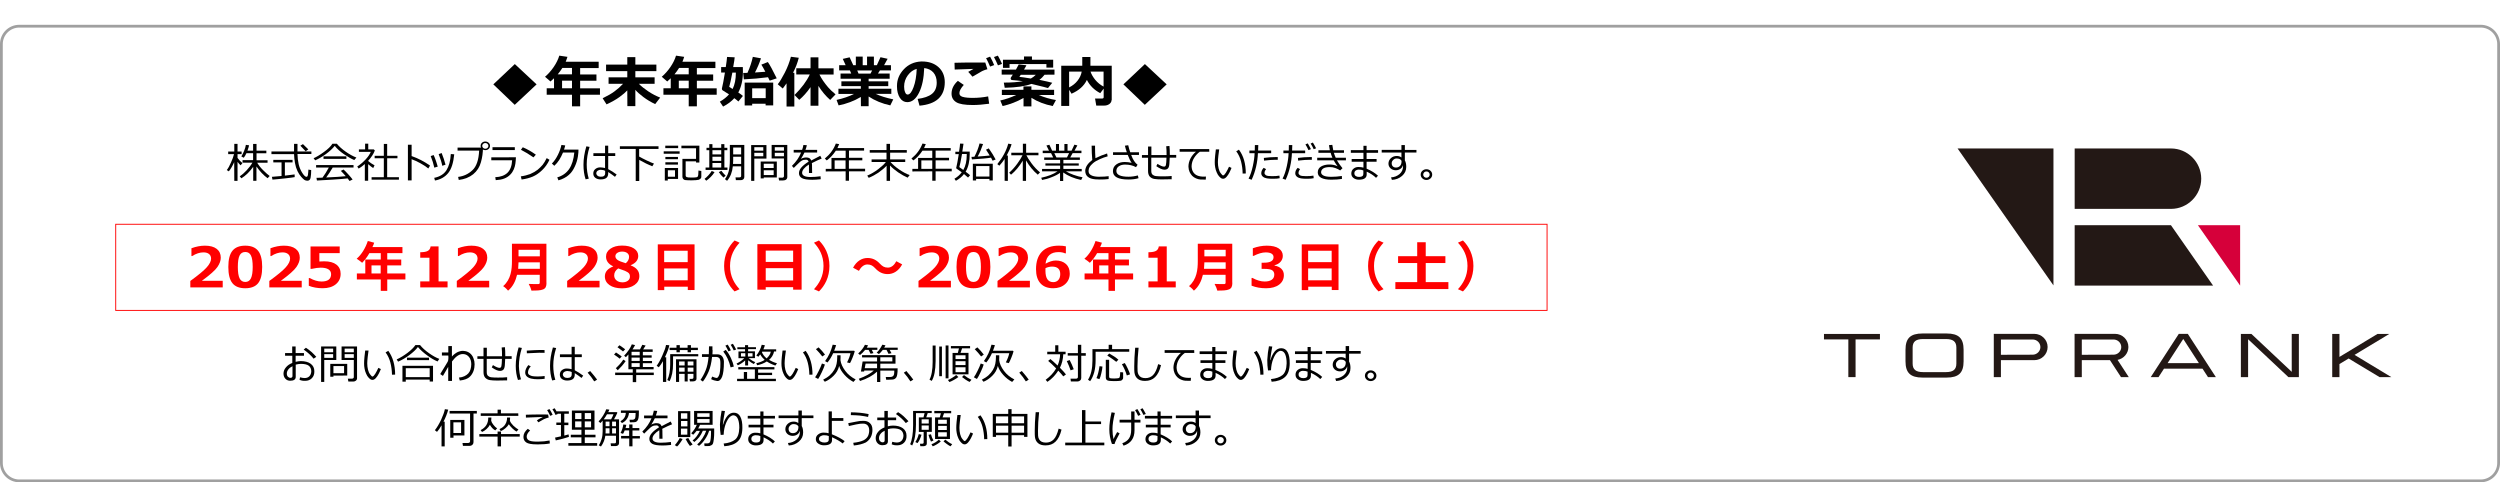 <?xml version="1.0" encoding="UTF-8"?><svg xmlns="http://www.w3.org/2000/svg" viewBox="0 0 2698.5 520.56"><defs><style>.cls-1{isolation:isolate;}.cls-2{fill:#a0a0a0;}.cls-3{fill:#231815;}.cls-4{fill:red;}.cls-5{fill:#d6003a;}</style></defs><g id="_レイヤー_1のコピー"><g id="_レイヤー_1"><g id="_角丸長方形_1" class="cls-1"><g id="_角丸長方形_1-2"><path class="cls-2" d="M2677.7,29.76c9.8,0,17.8,8,17.8,17.8v452.2c0,9.8-8,17.8-17.8,17.8H20.8c-9.8,0-17.8-8-17.8-17.8V47.56c0-9.8,8-17.8,17.8-17.8h2656.9M2677.7,26.76H20.8C9.3,26.76,0,36.06,0,47.56v452.2c0,11.5,9.3,20.8,20.8,20.8h2656.9c11.5,0,20.8-9.3,20.8-20.8V47.56c0-11.5-9.3-20.8-20.8-20.8h0Z"/></g></g><g id="_レイヤー_11"><path class="cls-3" d="M2239.4,160.26h104c17.9,0,32.6,14.7,32.6,32.6s-14.7,32.6-32.6,32.6h-104v-65.2Z"/><polygon class="cls-3" points="2343.3 243.06 2239.4 243.06 2239.4 308.26 2388.8 308.26 2343.3 243.06"/><polygon class="cls-3" points="2113 160.26 2216.5 308.06 2216.5 160.26 2113 160.26"/><polygon class="cls-5" points="2372.4 243.06 2418 308.26 2418 243.06 2372.4 243.06"/><polygon class="cls-3" points="1995.1 407.06 1995.1 366.36 1968.8 366.36 1968.8 360.46 2029.2 360.46 2029.2 366.36 2002.9 366.36 2002.9 407.06 1995.1 407.06"/><path class="cls-3" d="M2075.2,407.56c-13.1,0-18.4-5.1-18.4-17.6v-12.4c0-12.5,5.3-17.6,18.4-17.6h25.9c13.1,0,18.4,5.1,18.4,17.6v12.4c0,12.5-5.3,17.6-18.4,17.6h-25.9ZM2075.9,365.96c-8,0-11.4,2.8-11.4,9.3v17.1c0,6.5,3.4,9.3,11.4,9.3h24.4c8,0,11.4-2.8,11.4-9.3v-17.1c0-6.5-3.4-9.3-11.4-9.3h-24.4Z"/><path class="cls-3" d="M2152.1,407.06v-46.7h43.7c7.9,0,14.4,6.4,14.4,14.2s-6.4,14.2-14.4,14.2h-36v18.3h-7.7ZM2194,382.86c4.6,0,8.4-3.7,8.4-8.2s-3.7-8.2-8.4-8.2h-34.2v16.5l34.2-.1h0Z"/><path class="cls-3" d="M2289.4,407.06l-11.9-18.3h-30.4v18.3h-7.8v-46.7h43.7c7.9,0,14.4,6.4,14.4,14.2,0,6.8-5,12.6-11.7,13.9l12.1,18.6h-8.4ZM2281.3,382.86c4.6,0,8.4-3.7,8.4-8.2s-3.7-8.2-8.4-8.2h-34.2v16.5l34.2-.1h0Z"/><polygon class="cls-3" points="2470.1 407.06 2426.6 366.16 2426.6 407.06 2418.8 407.06 2418.8 360.46 2430.2 360.46 2473.7 401.36 2473.7 360.46 2481.4 360.46 2481.4 407.06 2470.1 407.06"/><polygon class="cls-3" points="2568.5 407.06 2535.1 386.96 2525.2 392.96 2525.2 407.06 2517.4 407.06 2517.4 360.46 2525.2 360.46 2525.2 385.26 2566.2 360.46 2579 360.46 2541.5 383.06 2581.2 407.06 2568.5 407.06"/><path class="cls-3" d="M2383.3,407.06l-5.9-9.1h-41.6l-5.9,9.1h-8.4l30.3-46.7h9.7l30.3,46.7h-8.5ZM2373.5,391.96l-16.9-26.1-16.9,26.1h33.8Z"/></g><g id="_年末年始休業のご案内_"><path d="M579.2,91.06l-23.6,22.1-23.1-22.1,23.2-21.9,23.5,21.9Z"/><path d="M647.6,102.26h-21.4v12.5h-8.8v-12.5h-27.3v-7h7.9v-10.8c-1.2,1.2-2.5,2.3-3.8,3.5l-5.9-5.1c3.5-3,6.6-6.5,9.4-10.6,2.8-4.1,4.8-8.2,6-12.2l8.8,1.3c-.6,2-1.3,3.8-1.9,5.3h35.6v6.8h-20v6.9h17.6v6.8h-17.6v8.2h21.4v6.9h0ZM607,73.36c-1.5,2.4-3.2,4.7-5,6.9h15.4v-6.9h-10.4ZM606.7,95.26h10.7v-8.2h-10.7v8.2Z"/><path d="M677.1,97.56c-1.7,1.9-4.5,4.3-8.3,7.1-3.8,2.8-8.5,5.4-14.1,8l-4.2-6.6c5.4-2.6,9.7-5.1,12.9-7.5,3.2-2.3,6.2-5,9.1-8.1h-15.6v-7h20.2v-6.7h-22.9v-7h22.9v-8.1h8.7v8.1h22.7v7h-22.7v6.7h20.8v7h-17c2.6,2.7,6,5.4,10.2,8.2,4.2,2.8,8.5,5,12.8,6.7l-5.4,7c-4.5-2.1-8.7-4.6-12.7-7.6s-6.9-5.6-8.7-7.8v17.6h-8.6l-.1-17h0Z"/><path d="M773.6,102.26h-21.4v12.5h-8.8v-12.5h-27.3v-7h7.9v-10.8c-1.2,1.2-2.5,2.3-3.8,3.5l-5.9-5.1c3.5-3,6.6-6.5,9.4-10.6,2.8-4.1,4.8-8.2,6-12.2l8.8,1.3c-.6,2-1.3,3.8-1.9,5.3h35.6v6.8h-20v6.9h17.6v6.8h-17.6v8.2h21.4v6.9h0ZM733,73.36c-1.5,2.4-3.2,4.7-5,6.9h15.4v-6.9h-10.4ZM732.7,95.26h10.7v-8.2h-10.7v8.2Z"/><path d="M801.9,77.46c0,8.8-1.7,16.3-5,22.4,2.2,1.4,3.8,2.6,5,3.7l-4.9,6c-1-1-2.5-2.2-4.4-3.6-3.1,3.5-7.1,6.5-12.1,9.1l-3.5-5.3c4.1-2.4,7.4-5,9.9-7.9-2.4-1.6-4.7-3-6.8-4.3-.6-.4-.9-.9-.9-1.6,0-.2,0-.5.1-.8.8-3.2,1.9-8.9,3.2-16.9h-4.1v-5.9h5c.8-5,1.2-8.6,1.4-10.9l8.2.4c-.1,1.7-.6,5.2-1.6,10.5h10.4l.1,5.1h0ZM790.8,96.06c2.3-4.6,3.5-10.5,3.5-17.7h-3.8c-1.4,7.4-2.5,12.5-3.4,15.4.7.4,2,1.2,3.7,2.3ZM829,83.36c-8.3,1.1-17,1.9-26.1,2.3l-.7-6.9c1.5,0,3.1,0,4.6-.1,2.7-5.9,4.6-11.7,5.8-17.3l8.8,1.6c-1.8,5.4-4,10.6-6.5,15.3,4.5-.3,8.3-.5,11.2-.8-1.6-3.2-3.1-5.8-4.3-7.7l7-2.8c2.1,2.9,5.3,8.8,9.6,17.6l-7.6,2.5-1.8-3.7ZM826.5,111.96h-14.6v1.9h-8.1v-24.7h30.8v24.6h-8.2v-1.8s.1,0,.1,0ZM811.9,105.96h14.6v-10.6h-14.6v10.6Z"/><path d="M857.4,114.96h-8.4v-25c-1.2,1.8-2.6,3.7-4.1,5.6l-5.4-4.6c2.2-2.7,4.7-6.9,7.6-12.5,2.9-5.7,5.1-11.4,6.6-17.2l8.5,1.1c-1.4,5.6-3.5,11-6.2,16.2l1.4.1v36.3h0ZM874.9,94.06c-3.9,5.6-8,10.2-12.2,13.7l-5.1-5.2c7.6-7.5,13.1-14.9,16.5-22.2h-14.6v-6.7h15.4v-11.8h8.5v11.9h16.4v6.7h-15.3c1,2.1,2.4,4.4,4,6.8,1.7,2.4,3.4,4.7,5.3,6.9,1.8,2.2,4.5,4.7,8.1,7.7l-5.8,6c-4.7-4.1-9-9.2-12.7-15.1v21.4h-8.5v-20.1Z"/><path d="M929.2,104.66c-7.4,4.4-15.4,7.4-24,9.1l-2.2-5.9c7.1-1.6,13.4-3.7,18.9-6.5h-16.9v-5.6h24.2v-2.8h-21v-5.2h21v-2.8h-21.9v-5.6h11.5l-1.4-3.4h-11.6v-5.6h7l-3.1-6.8,7.4-1.7,3.9,8.5h2.8v-9.3h7.4v9.3h4.7v-9.3h7.4v9.3h3.2l3.9-8.6,7.7,1.7-3.8,6.9h7.4v5.6h-11.9l-2.1,3.4h12.6v5.6h-22.7v2.8h21.2v5.2h-21.2v2.8h24.5v5.6h-16.8c4.9,2.3,11.2,4.3,18.9,5.9l-3.2,6.5c-8.8-1.9-16.6-5.1-23.4-9.6v10.5h-8.3l-.1-10h0ZM925.3,76.06l1.4,3.4h12.9l1.8-3.4h-16.1Z"/><path d="M992.5,114.06l-2-7.3c6.8-.9,11.9-2.6,15.4-5.4,3.4-2.7,5.2-6.8,5.2-12.2,0-4.5-1.2-8.1-3.6-10.9-2.4-2.7-5.7-4.3-9.9-4.8-.4,10.9-2.2,19.8-5.6,26.6-3.4,6.8-7.6,10.2-12.7,10.2-3.3,0-6-1.6-8-4.7-2-3.2-3.1-7.2-3.1-12.2v-.7c0-6.8,2.5-12.7,7.4-17.9s11.1-8,18.6-8.4h1.1c7.2,0,13.1,2,17.6,6s6.9,9.5,6.9,16.4c0,7.6-2.3,13.5-6.9,17.8-4.6,4.3-11.6,6.7-20.4,7.5ZM989.5,74.36c-3.8,1-6.9,3.3-9.6,6.9-2.6,3.6-4,7.6-4,12.2,0,2.2.3,4.2,1,5.9.6,1.8,1.6,2.7,2.8,2.7,2.3,0,4.5-2.7,6.4-8,2-5.3,3.1-11.9,3.4-19.7Z"/><path d="M1067.7,111.96c-6.5.9-12.4,1.4-17.6,1.4-8.7,0-14.7-1-18-3.1-3.3-2.1-5-5.1-5-9.2,0-5.1,2.3-9.7,6.8-13.8l6.4,4.4c-3.1,3.5-4.7,6.4-4.7,8.7,0,.7.1,1.3.3,1.8.2.5.6,1.1,1.4,1.6.7.5,2.1,1,4,1.3,1.9.4,4.4.5,7.3.6h1.7c5.2,0,10.6-.5,16.3-1.6l1.1,7.9ZM1065.8,74.76c-1.1.2-2.3.6-3.6,1.1-1.3.5-2.4,1-3.2,1.5-.8.4-3.9,2.2-9.3,5.4l-4.6-5.2c.6-.3,2.5-1.4,5.7-3.2-4.9.1-11.6.3-20.3.7l-.2-7.3c4.7-.2,13.5-.3,26.6-.3h6.6l2.3,7.3ZM1073.1,70.26l-4.4,1.6c-1.6-3.7-3-6.7-4.3-9.1l4.3-1.6c1.7,3,3.2,6,4.4,9.1ZM1081.6,68.96l-4.4,1.6c-1.3-3-2.7-6-4.3-9l4.2-1.5c1.7,2.9,3.1,5.8,4.5,8.9Z"/><path d="M1104.8,105.76c-7.3,4.1-14.8,7-22.6,8.7l-2.5-6c5.9-1.3,11.6-3.3,17.1-5.9h-15.4v-5.6h23.3v-3.7h8.6v3.7h24.5v5.6h-16.6c6.1,2.6,12.3,4.4,18.6,5.4l-3.5,6.5c-8.6-1.7-16.2-4.6-23-8.9v9.3h-8.5v-9.1ZM1127.5,80.66c-1.7,2.2-3.6,4.1-5.6,5.5,7.1,1.5,11.8,2.6,13.9,3.2l-4.6,5.7c-.7-.3-6.7-1.8-17.9-4.5-6.4,2.5-16,3.9-28.8,4.2l-1-5.6c8.2,0,15.1-.5,20.6-1.5-3.3-.5-7.2-.9-11.9-1.3-.9-.2-1.3-.8-1.3-1.8,0-.3.1-.5.2-.8.6-.9,1.3-2,2.1-3.2h-12v-5.4h15.4c1.1-2,2.1-3.8,3-5.6l8.3.9c-.5,1-1.3,2.6-2.6,4.7h32.9v5.4l-10.7.1h0ZM1136.8,72.96h-7.3v-3.8h-39.8v4.1h-7.1v-8.8h22.7v-3.5h8.6v3.5h22.9v8.5h0ZM1112.7,84.76c1.9-1,3.7-2.4,5.3-4h-16.2l-1.5,2.2c2.2.2,6.4.8,12.4,1.8Z"/><path d="M1199.8,108.06c0,1.6-.8,3-2.3,4.2-1.6,1.1-3.3,1.7-5.4,1.7h-8.8l-1.3-7.6h7.6c1.1,0,1.7-.5,1.7-1.4v-9.3l-3.7,4.9c-6.5-3.4-11.3-8.2-14.4-14.3-3.1,6.5-8.6,11.4-16.6,14.9l-2.5-4.2v17.4h-8.6v-43.4h22.7v-9.4h8.8v9.4h23v37.1h-.2ZM1167.6,77.26h-13.6v17.1c3.8-1.9,6.8-4.3,9.2-7.4,2.4-3.1,3.8-6.3,4.4-9.7ZM1191.2,93.46v-16.2h-14.1c1,3,2.7,5.9,5.1,8.9,2.5,3,5.4,5.4,9,7.3Z"/><path d="M1259.3,91.06l-23.6,22.1-23.1-22.1,23.2-21.9,23.5,21.9Z"/></g><g id="_株式会社トップランクは下記期間を年末年始休業とさせていただきます_"><path d="M252.8,174.96c-1.7,3.9-3.6,7.2-5.8,10l-2.2-1.4c1.5-1.9,3-4.6,4.5-8.1,1.6-3.5,2.7-6.5,3.3-9.1h-6.3v-2.8h6.6v-8.3h3.5v8.3h4.4v2.8h-4.4v4.1c1.7,2.3,3.4,4.1,5.3,5.6l-2,2.4c-1.3-1.3-2.4-2.5-3.3-3.8v20.6h-3.5l-.1-20.3ZM260.5,192.46l-1.7-2.1c2.5-1.7,5-3.9,7.4-6.5s4.6-5.4,6.3-8.3h-10.7v-2.7h11.4v-7.5h-7.2c-1,2.1-1.9,3.8-2.9,4.9l-2.6-1.4c1-1.6,2-3.6,3-6s1.6-4.6,1.9-6.5l3.5.5c-.4,1.7-1,3.6-1.8,5.8h6.1v-7.3h3.7v7.3h10.6v2.8h-10.6v7.5h11.9v2.7h-11.2c1.9,3.1,4.2,6,7,8.6,2.7,2.7,4.9,4.6,6.5,5.7l-2.3,2.4c-4.5-3.3-8.5-7.6-12-12.7v15.5h-3.5v-15.1c-4,5.6-8.2,9.6-12.8,12.4Z"/><path d="M293,166.26v-2.8h24.4v-8.2h3.7v8.2h15v2.8h-15c.1,4,.5,7.7,1.3,11.1s2.1,6.5,3.9,9.3,3.3,4.2,4.4,4.2c1,0,1.5-.8,1.7-2.3l.3-2.7c.1-1,.2-1.9.2-2.8l3,.5c0,3.1-.2,5.8-.6,8.1s-1.6,3.4-3.5,3.4c-1.2,0-2.2-.3-3.1-.8-.9-.6-2.1-1.7-3.6-3.4s-2.8-3.7-4-6.2-2.1-5.4-2.7-8.7-.9-6.5-1-9.6h-24.4v-.1h0ZM294.1,193.86l-.6-3c2.5-.2,5.9-.5,10.4-.9v-14.7h-8.9v-2.7h20.8v2.7h-8.3v14.3c5.2-.6,8.7-1,10.5-1.3l.1,2.9c-1.4.3-4.9.8-10.6,1.4-5.7.6-10.2,1.1-13.4,1.3ZM329.9,163.26c-.4-.5-2.3-2.5-5.7-6l2.8-1.7c1.3,1.2,3.2,3.2,5.8,5.7l-2.9,2Z"/><path d="M382.4,172.76c-3.4-1.4-7-3.5-11.1-6.3s-7.4-5.8-10-9c-2.3,2.9-5.5,5.9-9.6,8.9s-8,5.2-11.5,6.7l-1.7-2.3c2.9-1.2,6.6-3.4,11-6.6,4.5-3.2,7.6-6.2,9.3-9h4.8c2.4,2.9,5.6,5.8,9.6,8.6s7.8,4.9,11.5,6.3l-2.3,2.7ZM342.1,194.86l-.5-2.9c1.6,0,3.8-.1,6.5-.2,2.4-3.2,4.6-6.8,6.8-10.9h-13.7v-2.7h40.4v2.7h-22.5c-2.3,3.9-4.6,7.5-7,10.7,9.5-.4,16.6-.9,21.1-1.4-2.2-2.5-3.9-4.4-5.3-5.7l2.9-1.5c1.3,1.1,3,2.9,5.1,5.2s3.7,4.2,4.7,5.6l-3.3,1.6c-.5-.7-1.2-1.7-2.1-2.8-2.9.4-8.1.8-15.6,1.3-7.5.5-13.3.8-17.5,1ZM349.2,171.46v-2.7h24.7v2.7h-24.7Z"/><path d="M393.8,195.16v-18.1c-2.2,2-4.4,3.6-6.7,4.9l-1.5-2.2c3.2-2.1,6.2-4.6,9-7.6s4.6-5.7,5.6-8.2h-12.8v-2.7h6.7v-6.2h3.4v6.2h6l1.1,1.2c-1.4,3.7-3.8,7.4-7.2,11.1v.2c1.8,1.6,4.1,3.2,6.9,4.7l-1.5,3c-1.9-1.3-3.7-2.8-5.4-4.3v17.9h-3.6v.1ZM401.1,193.96v-2.7h13.2v-20.4h-9.9v-2.7h9.9v-12.8h3.6v12.8h11.1v2.7h-11.1v20.4h12.7v2.7h-29.5Z"/><path d="M464.2,178.76l-1.9,3.1c-2.5-2-5.4-4-8.8-5.8-3.3-1.8-6.4-3.2-9.2-4.2v22.9h-4v-38.5h4v12.2c6.9,2.4,13.5,5.8,19.9,10.3Z"/><path d="M472.5,179.86l-3.7,1.1c-.9-4.1-2.2-8.3-3.9-12.5l3.2-1.1c1,2.2,1.6,3.9,2,5,.5,1.1,1.2,3.7,2.4,7.5ZM490.3,166.56c-.9,9.1-3,15.9-6.5,20.2s-8.3,7-14.3,8.1l-.8-2.9c6-1.2,10.4-3.9,13.2-8.2,2.7-4.3,4.3-10.1,4.7-17.5l3.7.3ZM480.9,177.76l-3.5,1.2c-.7-3.6-2-7.8-3.9-12.6l3.2-1.2c1.2,3.1,2,5.1,2.3,6.2.3,1,.9,3.2,1.9,6.4Z"/><path d="M521.3,159.36c0,5.3-.7,10.6-2.2,15.8-1.4,5.2-4.2,9.5-8.3,12.9-4.1,3.3-9.3,5.4-15.6,6.2l-.7-3.3c5.9-.7,11.1-3.1,15.4-7.2,4.4-4,6.8-11.1,7.3-21.2h-23.3v-3.2h27.4ZM518.8,157.36c0-1.3.5-2.4,1.5-3.3,1-.9,2.2-1.3,3.5-1.3,1.5,0,2.7.5,3.7,1.4s1.4,2,1.4,3.2c0,1.4-.5,2.6-1.5,3.4-1,.9-2.2,1.3-3.5,1.3-1.5,0-2.7-.5-3.7-1.4s-1.4-2-1.4-3.3ZM523.9,160.56c.9,0,1.7-.3,2.3-.9.7-.6,1-1.4,1-2.2s-.3-1.6-1-2.2c-.7-.6-1.4-.9-2.4-.9-.9,0-1.6.3-2.3.9-.7.6-1,1.4-1,2.2s.3,1.6,1,2.2c.7.6,1.5.9,2.4.9Z"/><path d="M556.9,169.76c-.1,2.6-.3,4.9-.6,6.9s-.8,4-1.7,6.1-2.1,4-3.9,5.8-3.9,3.2-6.5,4.2-5.6,1.5-9.1,1.7l-.5-3.2c5.6-.2,10-1.8,13.1-4.7,3.1-3,4.8-7.5,5.1-13.6h-22.5v-3.1l26.6-.1h0ZM555.7,161.96h-24.1v-3.1h24.1v3.1Z"/><path d="M593.1,172.46c-2,4.4-4.7,8.1-7.9,11.2-3.2,3.1-6.6,5.4-10,6.9-3.5,1.5-7.6,2.6-12.2,3.2l-.8-3.4c3.8-.5,7.2-1.4,10.3-2.6,3-1.3,5.6-2.8,7.8-4.5,2.1-1.8,3.9-3.5,5.4-5.3,1.4-1.8,2.9-4.2,4.4-7.3l3,1.8ZM578.4,166.96l-2.6,2.9c-4.5-3.2-9-5.9-13.5-8.2l2-2.7c4.8,2,9.5,4.7,14.1,8Z"/><path d="M610.1,156.96c-.3,1.4-.7,2.9-1.3,4.5h15.6l-.1,3.1c0,.9-.2,2.3-.5,4.3s-.8,3.9-1.3,5.6c-.5,1.7-1.2,3.5-2,5.2s-1.7,3.4-2.8,5c-1.1,1.5-2.3,3-3.8,4.2-1.4,1.3-3.1,2.4-5,3.4s-3.9,1.8-6.1,2.4l-1.3-3.2c5.6-1.6,9.9-4.7,12.9-9.1s4.8-10.4,5.5-17.7h-12.2c-1.2,2.8-2.5,5.5-4.1,8s-3.4,4.6-5.3,6.3l-2.6-2.4c2.5-2.5,4.6-5.6,6.5-9.4,1.9-3.8,3.1-7.4,3.8-10.7l4.1.5Z"/><path d="M635.5,192.86l-3.4.7c-1.6-4.8-2.3-10-2.3-15.7,0-6.2,1-12.8,3.1-19.9l3.5.6c-2.1,6.6-3.1,12.9-3.1,18.9,0,5.3.7,10.4,2.2,15.4ZM665.6,188.36l-1.8,2.5c-1.9-1.5-4.3-3.2-7.3-5.2v1.3c0,2.2-.6,3.9-1.9,5-1.3,1.1-3.4,1.7-6.4,1.7-2.2,0-4.1-.6-5.6-1.7-1.5-1.2-2.2-2.7-2.2-4.7s.7-3.6,2.2-4.8,3.2-1.8,5.2-1.8c1.6,0,3.4.3,5.3.7v-13h-12.6v-3h12.6v-8.1h3.4v8.1h7.6v3h-7.6v14.2c3,1.6,6.1,3.5,9.1,5.8ZM653.2,186.96v-2.6c-1-.6-2.6-1-4.8-1.1-1.1,0-2.1.3-3.1.9-1,.6-1.5,1.5-1.7,2.8.1,1.2.6,2.1,1.5,2.8s2,1,3.4,1c3.1.1,4.7-1.2,4.7-3.8Z"/><path d="M686.2,195.36v-34.6h-17.1v-2.9h41.7v2.9h-20.9v8.2c2.2,1.3,5,2.7,8.3,4.3s5.9,2.7,7.7,3.3l-1.8,2.9c-4.2-1.6-8.9-3.9-14.1-6.9v22.8h-3.8Z"/><path d="M716.4,165.96v-2.6h17.2v2.6h-17.2ZM720.8,193.16v1.7h-3.2v-13.5h14.3v11.8h-11.1ZM718.1,159.86v-2.6h13.9v2.6h-13.9ZM718.2,171.86v-2.5h13.6v2.5h-13.6ZM718.2,177.66v-2.5h13.6v2.5h-13.6ZM728.6,183.76h-7.7v7h7.7v-7ZM736.6,171.46h14.7v-11.4h-15.8v-2.8h19.4v18.2h-3.6v-1.3h-11.2v15.3c0,.8.4,1.4,1.1,1.7.7.3,2.5.5,5.3.5,1.1,0,2.2,0,3.5-.1s2-.2,2.2-.3.5-.3.8-.5.5-.9.7-2.2c.1-1.3.2-2.6.2-4.1v-.4l3.1.5v6.2c0,.6-.1,1.1-.4,1.5s-.6.8-1.1,1.1c-.4.3-.9.5-1.4.7-.5.1-1.5.3-2.9.4s-3,.2-4.8.2c-1.3,0-2.7,0-4-.1s-2.2-.2-2.8-.2c-.6-.1-1.1-.3-1.5-.6-.5-.4-.8-.8-1.1-1.3-.2-.5-.4-1.1-.4-1.7v-19.3Z"/><path d="M762.3,195.06l-1.8-2c1.3-1,2.7-2.3,4.2-3.9,1.5-1.6,2.7-3.2,3.5-4.6l3.1,1.2c-1,1.7-2.4,3.5-4.2,5.3s-3.4,3.1-4.8,4ZM761.6,183.46v-2.6h4v-18.7h-3v-2.6h3v-4h3.4v4h9.5v-4h3.4v4h3.2v2.6h-3.2v18.7h3.3v2.6h-23.6ZM769,162.16v4.5h9.5v-4.5h-9.5ZM769,169.16v4.5h9.5v-4.5h-9.5ZM769,180.86h9.5v-4.9h-9.5v4.9ZM780.9,191.66c-1.9-1.8-3.6-3.7-5-5.9l2.8-1.4c.9,1.4,2.4,3.1,4.6,5.3l-2.4,2ZM800,179.56h-9c-.6,6.2-2.6,11.4-6.2,15.6l-2.3-1.8c1.8-2.3,3.1-5.1,4-8.3s1.3-7.3,1.3-12.5v-16.1h15.6v34.7c0,1-.4,1.8-1.1,2.4-.7.6-1.6.9-2.6.9h-5.4l-.4-3h4.2c1.3,0,1.9-.5,1.9-1.6v-10.3ZM791.2,176.96h8.8v-7.8h-8.6v2.2c0,2,0,3.8-.2,5.6ZM791.4,166.66h8.6v-7.4h-8.6v7.4Z"/><path d="M814.2,171.16v24.1h-3.4v-38.7h16.5v14.6h-13.1ZM814.2,162.66h9.7v-3.8h-9.7v3.8ZM823.9,164.96h-9.7v3.7h9.7v-3.7ZM824.4,191.46v1.1h-3.3v-18.2h17.4v17.2h-14.1v-.1h0ZM835.1,181.36v-4.6h-10.7v4.6h10.7ZM824.4,188.96h10.7v-5.2h-10.7v5.2ZM845.4,194.76h-4.5l-.5-3h4.2c.4,0,.8-.1,1.1-.5.3-.3.5-.6.5-1v-19.2h-13.3v-14.6h16.9v34.6c0,1.1-.4,2-1.2,2.7s-1.9,1-3.2,1ZM836.3,162.66h9.9v-3.8h-9.9v3.8ZM846.2,164.96h-9.9v3.7h9.9v-3.7Z"/><path d="M876.6,186.76h-3.4v-7.2c0-.7,0-1.4-.1-2-4.9,3.2-7.3,6.2-7.3,9,0,1.4.7,2.5,2.2,3.3s3.8,1.2,6.8,1.2c3.7,0,7.3-.3,10.9-.8l.2,3.2c-3.6.4-6.7.6-9.1.6-5.3,0-9.1-.6-11.2-1.8s-3.2-3-3.2-5.3c0-2.1.8-4.1,2.6-6.2,1.7-2,4.3-4.1,7.8-6.3-.4-1.4-1.4-2.1-2.8-2.1-1.8,0-3.3.3-4.5,1-1.2.6-3,2.2-5.6,4.8l-3.1,3.1-2-2.2c4.6-4.5,7.9-9.3,9.9-14.4h-8v-2.9h9.1c.6-1.7,1.1-3.5,1.4-5.3l3.7.3c-.4,1.7-.8,3.3-1.5,5h12.6v2.9h-13.7c-1,2.2-2.3,4.5-3.8,6.9.9-.6,1.9-1,2.8-1.2,1-.3,1.9-.4,2.9-.4,3,0,4.7,1.1,5.4,3.3l9.8-5.1,1.5,3c-2.6,1-6.1,2.6-10.6,4.9.2,1,.2,2.4.2,4.1l.1,6.6h0Z"/><path d="M891.3,185.06v-2.8h6.2v-11.8h15.3v-7.8h-10.6c-3,4.5-6.3,8-9.8,10.5l-2.1-2c5.6-4.6,9.6-10,11.9-16.2l3.6.6c-.6,1.6-1.3,3.1-1.9,4.3h28.8v2.7h-16.3v7.8h14.4v2.7h-14.5v9.1h17.5v2.8h-17.4v10.1h-3.6v-10.1l-21.5.1h0ZM900.9,182.26h11.8v-9.1h-11.8v9.1Z"/><path d="M937.7,191.96l-1.6-2.4c4.2-1.8,8.1-4.1,11.9-7s6.5-5.4,8.2-7.7h-15.4v-2.8h16.1v-7.3h-18.1v-2.8h18.1v-6.7h3.8v6.7h18.1v2.8h-18v7.3h16.3v2.8h-15.9c2.4,2.8,5.6,5.5,9.5,8.2,4,2.7,7.7,4.7,11.2,5.9l-2.2,2.8c-3.2-1.4-6.7-3.3-10.2-5.7s-6.5-4.9-8.8-7.4v16.6h-3.7v-16.4c-2.3,2.5-5.2,4.9-8.7,7.4-3.4,2.3-6.9,4.2-10.6,5.7Z"/><path d="M984.8,185.06v-2.8h6.2v-11.8h15.3v-7.8h-10.6c-3,4.5-6.3,8-9.8,10.5l-2.1-2c5.6-4.6,9.6-10,11.9-16.2l3.6.6c-.6,1.6-1.3,3.1-1.9,4.3h28.8v2.7h-16.3v7.8h14.5v2.7h-14.5v9.1h17.4v2.8h-17.4v10.1h-3.6v-10.1l-21.5.1h0ZM994.5,182.26h11.8v-9.1h-11.8v9.1Z"/><path d="M1031.8,195.16l-1.6-2.2c3.3-2,5.9-4.3,7.9-7-1.8-1.3-3.7-2.7-5.7-4-.2-.2-.3-.4-.3-.8,0-.1.1-.5.3-1.2.2-.8.5-2.4,1-4.8.4-2.4.9-5.4,1.5-8.8h-3.7v-2.6h4c.7-4.3,1-7.2,1.1-8.8l3.7.2c-.2,1.6-.6,4.4-1.3,8.5h8v2.8c0,7.7-1.5,14-4.4,18.9,2.3,1.7,3.9,2.9,4.8,3.8l-2.2,2.5c-1-1-2.5-2.3-4.4-3.8-2,2.8-5,5.2-8.7,7.3ZM1039.8,183.46c2.5-4.3,3.7-9.7,3.7-16.2v-1h-5.1c-1.3,7.5-2.3,12.3-2.9,14.1l4.3,3.1ZM1049.1,172.06l-.5-2.7,3.2-.2c2.5-4.8,4.4-9.6,5.5-14.3l3.8.6c-1.7,5.1-3.6,9.6-5.8,13.5,5.5-.4,9.9-.7,13-1.1-1.4-2.3-2.7-4.4-4-6.3l3-1.4c3.1,4.4,5.5,8.3,7.4,12l-3.3,1.3c-.4-.9-1-2-1.7-3.3-3.8.7-10.7,1.3-20.6,1.9ZM1068,193.16h-14.4v1.6h-3.5v-18h21.5v18h-3.6v-1.6ZM1053.6,190.56h14.4v-11.3h-14.4v11.3Z"/><path d="M1084.4,195.16v-23.6c-1.7,2.6-3.6,5-5.7,7.3l-2.2-1.7c5.8-7.1,9.8-14.5,11.8-22.1l3.6.6c-1.1,3.8-2.9,7.8-5.3,12.2h1.3v27.4l-3.5-.1h0ZM1091.3,188.56l-2-2.1c3.1-2.8,6-6,8.7-9.7,2.7-3.7,4.6-6.8,5.7-9.2h-12.1v-2.7h12.5v-9.7h3.5v9.7h13.3v2.7h-13c.9,2,2.7,4.9,5.5,8.7,2.8,3.8,5.8,7,9.2,9.8l-2.4,2.5c-4.9-4.1-9.2-9.3-12.7-15.4v22.1h-3.5v-21.8c-3.8,6.2-8,11.3-12.7,15.1Z"/><path d="M1124.8,194.26l-.9-2.4c7.4-1.6,13.3-3.9,17.6-6.9h-16.7v-2.6h19.5v-3.6h-15.9v-2.4h15.9v-3.8h-17.2v-2.6h9.7l-2.3-4.7h-9v-2.6h6.8l-2.8-5.6,3.2-.8,3,6.4h4.1v-7.2h3.3v7.2h5.8v-7.2h3.4v7.2h4.3l3.1-6.5,3.2.8-3.1,5.7h7.5v2.6h-9.5l-2.6,4.7h10.4v2.6h-17.8v3.8h16.6v2.4h-16.6v3.6h19.8v2.6h-17c2.1,1.3,4.9,2.6,8.3,3.8s6.6,2.1,9.6,2.6l-1.5,2.9c-7.7-1.6-14.1-4.3-19.4-8.1v9.2h-3.4v-8.8c-2.2,1.6-5.1,3.2-8.8,4.6-3.6,1.5-7.1,2.5-10.6,3.1ZM1138,165.26l2.3,4.7h11.4l2.3-4.7h-16Z"/><path d="M1196.7,193.26c-3,.4-6.2.5-9.6.5-1.6,0-3.3-.1-4.9-.2s-3.2-.5-4.6-.9-2.5-1.1-3.5-1.9c-.9-.8-1.6-1.7-2-2.7-.4-1-.7-2.3-.7-3.7.1-4,2.6-7.9,7.6-11.7-.4-5-.7-10.2-.7-15.4h3.7v2c0,3.4.1,7.3.4,11.5,4.2-2.1,8.4-3.8,12.6-5.1l.6,3.1c-2.7.7-5.5,1.7-8.6,3.1-3.1,1.4-5.5,2.8-7.2,4.3-1.7,1.5-3,2.9-3.6,4-.7,1.1-1.1,2.5-1.2,4.1,0,.8.1,1.5.3,2.2.2.6.6,1.2,1.1,1.7s1.3,1,2.5,1.5,2.4.7,3.8.9,2.7.2,4.1.2c3.7,0,7-.2,9.9-.6v3.1h0Z"/><path d="M1228.9,192.36c-3,.9-6.6,1.4-10.9,1.4-11.1,0-16.7-3-16.7-9,0-3.1,1.2-5.5,3.7-7.3s5.5-2.6,9.1-2.6c2.3,0,4.7.3,7.4.9-1.4-1.9-2.8-4.8-4.2-8.5h-15.9v-2.9h14.9c-.8-2.2-1.5-4.5-2.1-7.1l3.6-.5c.6,2.9,1.4,5.4,2.2,7.6h9.4v2.9h-8.4c1.8,5,4.1,8.5,6.9,10.6l-1.7,2.6c-3.3-1.9-7.3-2.8-11.9-2.8-2.6,0-4.8.6-6.6,1.8-1.8,1.2-2.7,2.9-2.7,5.1,0,4.1,4.4,6.2,13.1,6.2,3.4,0,6.8-.5,10.1-1.4l.7,3Z"/><path d="M1265,193.46c-3.7.1-7.5.2-11.2.2-3.2,0-5.8-.2-7.8-.5s-3.6-1.2-4.9-2.5c-1.2-1.3-1.9-3.3-1.9-6v-14.4h-6.6v-2.9h6.6v-9.2h3.6v9.2h16.4c0-3.7-.1-6.9-.4-9.5l3.5-.3c.3,2.7.4,5.7.4,9v.7h6.9v2.9h-7c-.1,2.3-.2,4.6-.4,7s-.8,4-1.7,4.8c-.9.8-2.1,1.2-3.6,1.2-2.3,0-5.2-1.3-8.8-3.8l1.3-2.5c3.1,2,5.4,3,7.1,3,1.1,0,1.7-.6,2-1.9.3-1.2.5-3.8.6-7.8h-16.4v14.3c0,1.8.4,3.1,1.3,4,.9.8,2.1,1.4,3.8,1.6,1.7.2,4.1.3,7.1.3,3.9,0,7.2-.1,9.8-.4v3.5h.3Z"/><path d="M1305.3,163.76h-10.2c-2.5,1.8-4.5,4-6.2,6.7-1.7,2.7-2.6,5.7-2.7,9,.1,2.6.7,4.8,1.8,6.4,1.1,1.6,2.6,2.9,4.4,3.6,1.8.8,4.2,1.2,7.2,1.2.7,0,1.4,0,2.1-.1l-.2,3.3h-.1c-2.3,0-4.2,0-5.7-.1s-3.1-.5-4.7-1.2-3-1.6-4.1-2.7c-1.1-1.1-2-2.5-2.8-4.1-.8-1.7-1.2-3.6-1.3-5.9,0-2.9.7-5.9,2.2-8.8,1.5-2.9,3.5-5.3,5.9-7.3h-17.6v-2.9h31.9l.1,2.9h0Z"/><path d="M1329.3,181.26c-.5,1.4-1.3,3-2.2,4.9-1,1.9-2,3.5-3.2,4.8-1.2,1.3-2.4,2-3.6,2-.8,0-1.4-.2-2-.5-.6-.4-1.4-1-2.3-2-1-1-1.8-2.4-2.6-4.2-.8-1.8-1.4-3.6-1.7-5.5-.4-1.9-.5-3.8-.5-5.6,0-1.6.1-4,.4-7,.4-3.1.6-5.4.8-6.9h3.6c-.2,1.3-.5,3.6-.9,6.9-.3,2.9-.5,5.2-.5,6.9,0,2.5.3,4.8.8,6.9s1.3,3.8,2.4,5.2c1.1,1.5,1.9,2.2,2.4,2.2.8,0,1.8-1,3-2.9,1.2-1.9,2.3-4.1,3.4-6.5l2.7,1.3ZM1344.7,187.26l-3.4.1v-.4c-.1-4.4-.7-8.6-1.7-12.6s-2.7-7.7-5.2-11.1l2.9-1.7c5,6.7,7.4,15.2,7.4,25.7Z"/><path d="M1358.2,156.56c0,1.6-.1,3.6-.2,5.9h14.1v2.9h-14.3c-.2,4.7-.8,9.6-2,14.7-1.2,5.1-2.8,9.8-4.8,14l-3.3-1.3c1.9-3.5,3.4-8,4.6-13.5,1.2-5.4,1.8-10.1,1.9-13.9h-5.6v-2.9h5.8c.1-1.9.1-3.9.1-5.9h3.7ZM1381.3,192.36c-1.5.4-3.9.6-7.3.6-2.4,0-4.5-.1-6.4-.4-1.8-.3-3.3-.9-4.5-1.9-1.1-1-1.7-2.2-1.7-3.6,0-2.1.9-4.1,2.6-5.9l2.6,1.4c-1.1,1.4-1.7,2.8-1.7,4.2,0,.9.5,1.7,1.5,2.4s3.3,1,6.7,1c3.2,0,5.8-.2,7.9-.6l.3,2.8ZM1379.2,169.56v2.9h-2.1c-3.3,0-7.6.3-12.7.9l-.2-2.9c4.6-.6,8.7-.9,12.4-.9,1-.1,1.9-.1,2.6,0Z"/><path d="M1394.9,156.56c0,1.6-.1,3.6-.2,5.9h14.1v2.9h-14.3c-.2,4.7-.8,9.6-2,14.7-1.2,5.1-2.8,9.8-4.8,14l-3.3-1.3c1.9-3.5,3.4-8,4.6-13.5,1.2-5.4,1.8-10.1,1.9-13.9h-5.6v-2.9h5.8c.1-1.9.1-3.9.1-5.9h3.7ZM1418,192.36c-1.5.4-3.9.6-7.3.6-2.4,0-4.5-.1-6.4-.4-1.8-.3-3.3-.9-4.5-1.9-1.1-1-1.7-2.2-1.7-3.6,0-2.1.9-4.1,2.6-5.9l2.6,1.4c-1.1,1.4-1.7,2.8-1.7,4.2,0,.9.5,1.7,1.5,2.4s3.3,1,6.7,1c3.2,0,5.8-.2,7.9-.6l.3,2.8ZM1416,169.56v2.9h-2.1c-3.3,0-7.6.3-12.7.9l-.2-2.9c4.6-.6,8.7-.9,12.4-.9.9-.1,1.8-.1,2.6,0ZM1415,160.96l-2.6,1.1c-1.1-2.4-2.2-4.4-3.3-6.2l2.5-1.1c1.2,2.1,2.4,4.1,3.4,6.2ZM1420.6,160.06l-2.6,1c-1-2.3-2.1-4.3-3.3-6.1l2.4-1.1c1.1,1.6,2.2,3.7,3.5,6.2Z"/><path d="M1449.1,181.56l-2.5,2.4c-1.7-1.1-3.4-1.9-5.3-2.6s-3.8-1-5.8-1c-3.3,0-5.7.5-7.2,1.5s-2.3,2.4-2.3,4.1c0,1.5.9,2.7,2.7,3.6s4.6,1.3,8.3,1.3,7.5-.3,11.4-.9l.1,3.2c-3.4.5-7.2.8-11.6.8-4.7,0-8.3-.7-10.8-2-2.5-1.4-3.7-3.3-3.7-5.9,0-2.8,1.2-4.9,3.5-6.3,2.4-1.4,5.4-2.2,9.1-2.2,3.1,0,6.1.6,8.8,1.9-1.5-1.9-2.9-4-4.2-6.4h-17.8v-2.8h16.4c-.8-1.8-1.4-3.6-1.9-5.3h-13.2v-2.8h12.3c-.4-1.9-.7-3.7-.9-5.5l3.6-.3c.4,2.6.7,4.6,1,5.8h11.6v2.8h-10.9c.4,1.5,1.1,3.3,2,5.3h11v2.8h-9.7c1.3,2.4,3.3,5.2,6,8.5Z"/><path d="M1487.4,189.66l-2.1,2.3c-2.6-2.6-6-4.8-10.1-6.7v3c0,3.8-2.8,5.7-8.4,5.7-2.3,0-4.2-.6-5.8-1.8-1.6-1.2-2.4-2.8-2.4-4.9s.8-3.9,2.3-5.1c1.5-1.3,3.3-1.9,5.3-1.9,2.1,0,3.9.2,5.5.7v-6.4h-12.7v-2.9h12.7v-6.7h-13.6v-2.9h13.6v-4.7h3.4v4.7h12.4v2.9h-12.4v6.7h10.8v2.9h-10.8v7.5c5.1,2.2,9.2,4.7,12.3,7.6ZM1471.6,187.16v-3.2c-1.3-.6-3-.9-5.2-.9-1.2,0-2.3.4-3.2,1.1s-1.3,1.7-1.3,2.9c0,1.3.5,2.2,1.4,2.9,1,.7,2.1,1,3.6,1,1.4,0,2.4-.2,3-.5s1.1-.7,1.3-1.1.4-1.1.4-2.2Z"/><path d="M1528.9,164.66h-12.5v8.5c1,1.7,1.5,4,1.5,7,0,3.9-1.5,7.1-4.5,9.7-3,2.6-6.6,4.1-11,4.3l-.9-2.7c3.7-.2,6.7-1.5,9.2-3.6,2.5-2.2,3.7-4.9,3.7-8.1,0-.5,0-1-.1-1.5-.4,1.7-1.3,3-2.7,4-1.4,1-3.1,1.5-5,1.5-2.2,0-4.1-.7-5.6-2-1.5-1.4-2.3-3.1-2.3-5.1,0-2.4.9-4.3,2.6-5.9,1.7-1.6,3.8-2.4,6.4-2.4,1.9,0,3.6.5,5,1.6v-5.3h-21.3v-2.9h21.3v-5.2h3.7v5.3h12.5v2.8h0ZM1512.8,173.56c-.9-1.7-2.7-2.5-5.4-2.5-1.3,0-2.5.5-3.6,1.6s-1.6,2.2-1.6,3.5c0,1.4.4,2.6,1.2,3.4s1.9,1.3,3.4,1.3c1.8,0,3.2-.6,4.3-1.7s1.6-2.6,1.7-4.4v-1.2Z"/><path d="M1533.5,188.46c0-1.6.6-3,1.8-4.1,1.2-1.1,2.7-1.7,4.4-1.7s3.2.6,4.4,1.7c1.2,1.1,1.8,2.5,1.8,4.1s-.6,3-1.8,4.1c-1.2,1.1-2.7,1.7-4.4,1.7s-3.2-.6-4.4-1.7c-1.2-1.1-1.8-2.5-1.8-4.1ZM1536.2,188.46c0,.9.3,1.7,1,2.4s1.5,1,2.5,1,1.8-.3,2.5-1,1-1.5,1-2.4-.3-1.7-1-2.4-1.5-1-2.5-1-1.8.3-2.5,1c-.6.7-1,1.5-1,2.4Z"/></g><g id="_お問い合わせには_準備が整い次第_順次_対応してまいります_"><path d="M323.3,409.96l.6-2.7c1.8.5,3.5.8,4.9.8,2.1,0,3.8-.6,5.1-1.9s2-3.1,2.1-5.5c-.1-2.6-1-4.6-2.7-5.9s-4.6-2-8.5-2c-1.7,0-3.6.3-5.6.8v13.2c0,2.8-2,4.2-6,4.2-2.1,0-3.8-.7-5.2-2.2-1.3-1.4-2-3.3-2-5.5,0-2.4.9-4.7,2.6-6.7,1.7-2.1,4-3.7,6.9-4.8v-7.8h-7.8v-2.9h7.7v-7.1h3.7v7.1h9v2.9h-9v6.6c2-.5,3.9-.8,5.5-.8,4.6,0,8.2,1,10.8,2.9,2.6,2,3.9,4.6,3.9,8,.1,3.2-.8,5.7-2.7,7.6-1.9,1.9-4.3,2.8-7.2,2.8-2.3.1-4.4-.3-6.1-1.1ZM315.8,395.26c-1.9.9-3.4,2-4.5,3.4s-1.7,2.9-1.7,4.5.4,2.7,1.2,3.5c.8.8,1.7,1.2,2.6,1.2,1.5,0,2.3-.7,2.3-2v-10.6h.1ZM341.4,385.16l-2.9,2c-2.8-3.6-6.4-6.8-10.7-9.8l2.4-2c1.9,1.2,3.9,2.7,6.1,4.6,2,1.9,3.7,3.6,5.1,5.2Z"/><path d="M350,388.56v23.7h-3.4v-38.3h16.4v14.6h-13ZM350,380.26h9.6v-4h-9.6v4ZM359.6,382.26h-9.6v4h9.6v-4ZM359.9,405.46v1.2h-3.4v-13.9h18.3v12.6l-14.9.1h0ZM359.9,402.86h11.5v-7.7h-11.5v7.7ZM381.4,411.86h-5.4l-.5-3.1h4.4c.5,0,1-.2,1.4-.5s.6-.7.6-1.1v-18.6h-13.2v-14.6h16.7v34.6c0,.9-.4,1.6-1.2,2.3-.9.7-1.8,1-2.8,1ZM372,380.26h9.9v-4h-9.9v4ZM381.9,382.26h-9.9v4h9.9v-4Z"/><path d="M411.1,398.36c-.5,1.4-1.3,3-2.2,4.9-1,1.9-2,3.5-3.2,4.8s-2.4,2-3.6,2c-.8,0-1.4-.2-2-.5-.6-.4-1.4-1-2.3-2-1-1-1.8-2.4-2.6-4.2-.8-1.8-1.4-3.6-1.7-5.5-.4-1.9-.5-3.8-.5-5.6,0-1.6.1-4,.4-7,.4-3.1.6-5.4.8-6.9h3.6c-.2,1.3-.5,3.6-.9,6.9-.3,2.9-.5,5.2-.5,6.9,0,2.5.3,4.8.8,6.9s1.3,3.8,2.4,5.2c1.1,1.5,1.9,2.2,2.4,2.2.8,0,1.8-1,3-2.9s2.3-4.1,3.4-6.5l2.7,1.3ZM426.5,404.36l-3.4.1v-.4c-.1-4.4-.7-8.6-1.7-12.6s-2.7-7.7-5.2-11.1l2.9-1.7c4.9,6.7,7.4,15.3,7.4,25.7Z"/><path d="M472.3,390.16c-3.2-1.3-6.9-3.4-11-6.4s-7.5-6-10.2-9.2c-2.1,2.8-5.2,5.7-9.2,8.7s-8.1,5.4-12.2,7.1l-1.5-2.4c4-1.8,7.8-4.2,11.7-7.1,3.8-2.9,6.7-5.7,8.5-8.4h5c2.4,3,5.6,5.9,9.7,8.8,4,2.8,7.7,4.9,11.1,6.1l-1.9,2.8ZM463.8,409.76h-25.8v2.2h-3.6v-17.1h33v17h-3.6v-2.1ZM438,407.06h25.8v-9.6h-25.8v9.6ZM463.1,388.76h-23.8v-2.7h23.8v2.7Z"/><path d="M483.8,395.96c-.8,1.3-1.6,2.8-2.6,4.5s-2,3.5-3.1,5.3l-2.9-2c.6-1,1.2-2,1.9-3.2.7-1.1,1.4-2.3,2.1-3.4s1.4-2.3,2-3.3c.7-1.1,1.2-2.1,1.8-3,.4-.7.7-1.4.8-2.1.1-.7.2-1.4.2-2.2v-1.2c0-.4,0-1-.1-1.6h-6.9v-3.3h6.9v-6.9h3.9v11.3c.8-1,1.7-1.8,2.7-2.6,1-.8,2-1.4,3-2,1.1-.5,2.1-.9,3.3-1.2,1.1-.3,2.2-.4,3.4-.3,1.4.1,2.6.3,3.8.7,1.1.4,2.2,1,3.1,1.7s1.7,1.5,2.3,2.4c.7.9,1.2,1.9,1.6,3s.7,2.2,1,3.3c.2,1.1.3,2.3.3,3.4,0,1.2-.1,2.5-.3,3.7s-.5,2.4-.9,3.5-.9,2.1-1.5,3.1-1.3,1.9-2.1,2.7c-1.2,1.3-2.8,2.3-4.6,3-1.8.7-4,1.2-6.6,1.5l-.9-3.2c2.3-.2,4.3-.7,5.9-1.5,1.7-.8,3.1-1.8,4.2-3s1.9-2.7,2.4-4.4c.5-1.7.8-3.5.8-5.6,0-1.3-.2-2.6-.5-3.9-.4-1.3-.9-2.5-1.7-3.5-.7-1-1.7-1.9-2.8-2.5s-2.4-1-3.9-1c-1.3,0-2.6.2-3.7.7s-2.2,1.1-3.2,1.9-1.9,1.7-2.7,2.6-1.6,1.9-2.3,2.8v21h-4.1v-15.2Z"/><path d="M547.7,410.56c-3.7.1-7.5.2-11.2.2-3.2,0-5.8-.2-7.8-.5s-3.6-1.2-4.9-2.5c-1.2-1.3-1.9-3.3-1.9-6v-14.4h-6.6v-2.8h6.6v-9.2h3.6v9.2h16.4c0-3.7-.1-6.9-.4-9.5l3.5-.3c.3,2.7.4,5.7.4,9v.7h6.9v2.9h-7c-.1,2.3-.2,4.6-.4,7s-.8,4-1.7,4.8-2.1,1.2-3.6,1.2c-2.3,0-5.2-1.3-8.8-3.8l1.3-2.5c3.1,2,5.4,3,7.1,3,1.1,0,1.7-.6,2-1.9.3-1.2.5-3.8.6-7.8h-16.4v14.3c0,1.8.4,3.1,1.3,4,.9.8,2.1,1.4,3.8,1.6s4.1.3,7.1.3c3.9,0,7.2-.1,9.8-.4v3.4h.3Z"/><path d="M562.4,409.46l-3.3.7c-1.6-4.5-2.4-9.6-2.4-15.3,0-6.2,1-12.8,3.1-19.9l3.5.6c-2.1,6.7-3.2,13.2-3.2,19.5.2,5.3.9,10.1,2.3,14.4ZM588.1,408.86c-2.6.3-5.1.5-7.5.5-2.7,0-5.1-.2-7.2-.7-2.1-.5-3.7-1.3-4.8-2.4s-1.7-2.5-1.7-4.2c0-2.5,1.1-5.2,3.4-8l2.6,1.4c-1.9,2-2.9,4.2-3,6.6,0,1.1.5,2.1,1.6,2.7,1.1.7,2.3,1.1,3.6,1.3,1.3.2,3.2.3,5.5.3,2.6,0,5-.2,7.3-.5v3h.2ZM587.8,380.86c-2.1,0-4.1-.1-5.9-.1s-6.2.2-13.2.6c0-.7,0-1.6-.1-2.9,6.6-.4,11.5-.7,14.8-.7,2.1,0,3.6,0,4.4.1v3Z"/><path d="M599.4,409.96l-3.4.7c-1.6-4.8-2.3-10-2.3-15.7,0-6.2,1-12.8,3.1-19.9l3.5.6c-2.1,6.6-3.1,12.9-3.1,18.9,0,5.3.7,10.5,2.2,15.4ZM629.5,405.46l-1.8,2.5c-1.9-1.5-4.3-3.2-7.3-5.2v1.3c0,2.2-.6,3.9-1.9,5-1.3,1.1-3.4,1.7-6.4,1.7-2.2,0-4.1-.6-5.6-1.7-1.5-1.2-2.2-2.7-2.2-4.7s.7-3.6,2.2-4.8c1.5-1.2,3.2-1.8,5.2-1.8,1.6,0,3.4.3,5.3.7v-13h-12.6v-3h12.6v-8.1h3.4v8.1h7.6v3h-7.6v14.2c3,1.6,6.1,3.5,9.1,5.8ZM617.1,404.06v-2.5c-1-.6-2.6-1-4.8-1.1-1.1,0-2.1.3-3.1.9s-1.5,1.5-1.7,2.8c.1,1.2.6,2.1,1.5,2.8.9.7,2,1,3.4,1,3.1,0,4.7-1.3,4.7-3.9Z"/><path d="M644.5,409.76l-3.1,1.9c-2-3.1-4.3-6.3-7.1-9.4l2.7-1.8c3.3,3.8,5.8,6.9,7.5,9.3Z"/><path d="M668.9,387.16c-1.1-1-3.2-2.5-6.1-4.5l2.1-2.2c1.7,1.1,3.8,2.5,6.2,4.3l-2.2,2.4ZM683,412.46v-7.6h-19v-2.7h19v-3.6h-4.7v-16c-1,1.2-1.9,2.2-2.7,3l-1.9-1.6c4-4.3,6.8-8.4,8.3-12.3l3.5.8c-.7,1.5-1.7,3-2.8,4.7h8.1c1.1-2,1.9-3.6,2.5-5l3.6.8c-.3.6-1.2,2-2.7,4.2h10.3v2.6h-10.6v3.8h9.5v2.5h-9.5v3.6h9.9v2.4h-9.9v4.1h11.6v2.5h-18.8v3.5h19v2.7h-19v7.6h-3.7ZM666.8,399.66l-2.1-2.3c3-2.6,5.7-5.6,8.1-9.2l2.5,1.6c-.9,1.4-2.2,3.1-3.9,5.1-1.8,1.9-3.3,3.5-4.6,4.8ZM672.5,379.36l-6-4.6,2.2-2.1c2.9,2,4.9,3.4,6.1,4.4l-2.3,2.3ZM681.7,379.76v3.8h8.8v-3.8h-8.8ZM681.7,385.96v3.6h8.8v-3.6h-8.8ZM681.7,391.96v4.1h8.8v-4.1h-8.8Z"/><path d="M715.6,412.26v-22.4c-1.3,2.3-2.8,4.5-4.5,6.6l-2.3-1.6c2.1-2.9,4.2-6.7,6.2-11.3,2.1-4.6,3.4-8.3,3.9-11.2l3.6.3c-.6,3.2-2.2,7.5-4.8,13h1.4v26.6h-3.5ZM726.5,384.56v8c0,8-1.3,14.2-3.8,18.9l-2.4-1.3c2.1-4.6,3.1-10.2,3.1-16.8v-11.1h30.3v2.4h-27.2v-.1h0ZM730.2,380.26v-2.4h-7.4v-2.5h7.4v-2.8h3.6v2.8h8.4v-2.8h3.6v2.8h7.5v2.5h-7.5v2.4h-3.6v-2.4h-8.4v2.4h-3.6ZM748.5,403.56h-6.2v8.2h-3.3v-8.2h-6v8.7h-3.3v-24.5h22.1v21.1c0,.8-.3,1.5-1,2s-1.5.8-2.6.8h-3.5l-.4-2.7h2.5c1.1,0,1.7-.5,1.7-1.5v-3.9ZM739,394.46v-4.3h-6v4.3h6ZM733,401.16h6v-4.4h-6v4.4ZM742.3,390.16v4.3h6.2v-4.3h-6.2ZM742.3,401.16h6.2v-4.4h-6.2v4.4Z"/><path d="M769.2,377.96c0,1.3-.1,2.8-.2,4.5h5.2c2.3,0,4.1.7,5.3,2.2s1.8,3.4,1.9,5.8c0,7.7-.7,13.1-2,16.3-1.3,3.2-3.1,4.7-5.3,4.5-2.3-.3-4.4-.9-6.5-2l1.1-2.8c.8.4,1.6.7,2.3.9.8.3,1.6.5,2.5.6.7.1,1.5-.6,2.2-2,.8-1.4,1.3-3.3,1.5-5.6.3-2.3.4-5.1.4-8.4,0-2.9-.4-4.7-1.3-5.5-.9-.8-2-1.2-3.4-1.2h-4.3c-.7,6.4-1.9,11.6-3.7,15.8-1.8,4.1-3.8,7.7-6.2,10.8l-2.6-1.8c2.1-3,4-6.4,5.6-10.4,1.6-3.9,2.6-8.7,3.1-14.4h-7.1v-2.9h7.4c.1-1.3.2-4.2.2-8.5h3.7v4.1h.2ZM792.1,395.66l-3.5.9c-1.6-6.9-4.3-12.6-7.9-17.1l2.7-1.8c2.1,2.4,4,5.4,5.6,8.9,1.6,3.5,2.6,6.5,3.1,9.1ZM788.9,378.16l-2.6,1.1c-1.1-2.4-2.2-4.4-3.3-6.2l2.5-1.1c1.3,2,2.4,4.1,3.4,6.2ZM794.6,377.26l-2.6,1c-1-2.3-2.1-4.3-3.3-6.1l2.4-1.1c1,1.6,2.2,3.6,3.5,6.2Z"/><path d="M796.4,394.26l-1.4-1.8c3.1-1.5,5.9-3.4,8.4-5.8h-6.3v-7.3h7.1v-2.4h-8.3v-2.1h8.3v-2.3h3.3v2.2h8.5v2.1h-8.5v2.4h7.4v7.3h-6.9c3,2.2,5.4,3.7,7.2,4.3l-1.5,2.1c-1.5-.7-3.6-2-6.2-4.1v5.6h-3.2v-5.4c-2.6,2.4-5.2,4.1-7.9,5.2ZM802.9,408.86v-7.3h3.5v7.3h8.4v-10.1h-17.9v-2.5h39v2.5h-17.6v3.6h15.1v2.5h-15.1v4h19.2v2.5h-41.9v-2.5h7.3ZM804.5,381.26h-4.7v3.6h4.7v-3.6ZM812.3,381.26h-5v3.6h5v-3.6ZM835.5,379.46c-.7,3.5-2.5,6.5-5.4,9,2.4,1.4,5.2,2.7,8.6,3.7l-1.8,2.4c-3.6-1.2-6.7-2.7-9.2-4.4-3.1,2-6.6,3.3-10.4,4.1l-1-2.2c3.6-.8,6.7-2,9.1-3.6-2-1.8-3.6-3.7-4.8-5.9-.8,1.1-1.5,1.9-2,2.5l-2.2-1.3c2.8-3.6,4.8-7.5,5.8-11.6l3.4.5c-.3,1.4-.9,2.8-1.6,4.4h13.8v2.3h-2.3v.1ZM827.5,386.86c2.6-2.4,4.1-4.8,4.5-7.3h-9.3l-.3.5c.9,2.5,2.7,4.8,5.1,6.8Z"/><path d="M861.6,398.36c-.5,1.4-1.3,3-2.2,4.9-1,1.9-2,3.5-3.2,4.8s-2.4,2-3.6,2c-.8,0-1.4-.2-2-.5-.6-.4-1.4-1-2.3-2-1-1-1.8-2.4-2.6-4.2-.8-1.8-1.4-3.6-1.7-5.5-.4-1.9-.5-3.8-.5-5.6,0-1.6.1-4,.4-7,.4-3.1.6-5.4.8-6.9h3.6c-.2,1.3-.5,3.6-.9,6.9-.3,2.9-.5,5.2-.5,6.9,0,2.5.3,4.8.8,6.9s1.3,3.8,2.4,5.2c1.1,1.5,1.9,2.2,2.4,2.2.8,0,1.8-1,3-2.9s2.3-4.1,3.4-6.5l2.7,1.3ZM877,404.36l-3.4.1v-.4c-.1-4.4-.7-8.6-1.7-12.6s-2.7-7.7-5.2-11.1l2.9-1.7c5,6.7,7.4,15.3,7.4,25.7Z"/><path d="M883.1,409.06l-3.3-1.8c1.1-1.4,2.4-3.8,4-7s2.7-5.8,3.4-7.9l3.2,1.1c-.6,2.1-1.7,4.8-3.3,8.2-1.6,3.4-2.9,5.9-4,7.4ZM887.6,384.76c-2.1-2.7-4.4-5.4-6.9-7.9l2.9-1.9c2.5,2.4,4.8,5,6.9,7.8l-2.9,2ZM905.8,394.96c-1,4.2-3,7.7-6.1,10.7-3,3-6.2,5.1-9.4,6.4l-1.8-2.2c2.8-1.5,5.2-3,7.2-4.8,1.9-1.7,3.5-3.7,4.8-5.9s2.1-4.3,2.5-6.4.7-4.4.7-7v-2.3h3.6v2.2c0,1.3,0,2.3-.1,3.1.5,3.9,2.3,7.7,5.2,11.6s6.7,6.9,11.2,9.2l-2.4,2.7c-3.5-1.9-6.8-4.4-9.7-7.7s-4.9-6.4-5.7-9.6ZM899.3,381.26c-1.7,3.9-3.8,7.2-6.1,10l-2.6-1.5c3.8-5.1,6.5-11,8.2-17.7l3.7.5c-.4,1.5-1.1,3.4-2.1,6h21.5l.7.7c-.5,1.9-1.3,4.2-2.4,6.9-1.1,2.7-2,4.7-2.7,5.8l-3.2-.8c1.9-3.7,3.1-7,3.7-9.9h-18.7Z"/><path d="M947,377.66h-6l1.8,3.5-3.1.7-2.1-4.2h-3.8c-1.9,2.3-3.7,4.2-5.5,5.5l-2-1.6c3.4-3.1,5.9-6.3,7.3-9.4l3.4.6c-.4.9-.9,1.7-1.4,2.5h11.4v2.4h0ZM968.9,397.46c0,2.7-.1,4.9-.4,6.6-.3,1.6-.6,2.8-1.1,3.4-.4.6-1,1.1-1.6,1.5-.6.3-1.3.6-2.1.7s-2.1.2-4.1.2h-3.1l-.4-2.9h4.8c1.2,0,2.1-.3,2.8-.8s1.1-1.2,1.3-2.1.3-2.2.3-4h-15.1v12.3h-3.5v-11.2c-4.7,4.3-10.8,7.7-18.4,10.1l-1.3-2.4c7.1-2.6,12.5-5.5,16.2-8.9h-10.3l-.2,1.1h-3.4l1.8-10.9h15.6v-4.4h-16.2v-2.4h36.1v9.2h-16.4v5h18.7v-.1h0ZM946.7,397.46v-5h-12.4l-.9,5h13.3ZM969.1,377.66h-8.8l2,3.6-3.2.7-2.2-4.3h-4c-1.5,2-2.9,3.5-4.2,4.5l-2.4-1.5c2.3-2.2,4.3-5.1,6.1-8.6l3.4.7c-.3.6-.7,1.4-1.4,2.5h14.6v2.4h.1ZM963.2,390.06v-4.4h-13v4.4h13Z"/><path d="M985.8,409.76l-3.1,1.9c-2-3.1-4.3-6.3-7.1-9.4l2.7-1.8c3.3,3.8,5.8,6.9,7.5,9.3Z"/><path d="M1005.7,411.16l-2.4-1.4c1-1.8,1.9-4.4,2.5-7.8s.9-7.2.9-11.2v-17.8h3.2v16.8c-.1,9.9-1.5,17.1-4.2,21.4ZM1013.8,406.16v-32.1h2.9v32h-2.9v.1ZM1020.7,408.36v-35.5h3.1v35.5h-3.1ZM1024.8,412.36l-1.6-2.2c1.2-.4,2.7-1.2,4.5-2.3,1.8-1.1,3.3-2.1,4.4-3.1l2.4,2.2c-1.4,1.1-3,2.1-5,3.2-2,1.1-3.5,1.8-4.7,2.2ZM1028.2,404.16v-23.2h5.7l1.2-4.9h-8.7v-2.5h20.7v2.4h-8.6l-1.7,4.9h8.6v23.2h-17.2v.1ZM1031.4,387.56h10.8v-4.1h-10.8v4.1ZM1031.4,394.06h10.8v-4.2h-10.8v4.2ZM1042.2,396.46h-10.8v5.3h10.8v-5.3ZM1046.6,412.26c-1.2-.5-2.6-1.3-4.4-2.5-1.8-1.2-3-2.1-3.8-2.8l2.1-2.1c2.6,2.1,5.3,3.8,8.1,5.1l-2,2.3Z"/><path d="M1054.5,409.06l-3.3-1.8c1.1-1.4,2.4-3.8,4-7s2.7-5.8,3.4-7.9l3.2,1.1c-.6,2.1-1.7,4.8-3.3,8.2-1.6,3.4-2.9,5.9-4,7.4ZM1059,384.76c-2.1-2.7-4.4-5.4-6.9-7.9l2.9-1.9c2.5,2.4,4.8,5,6.9,7.8l-2.9,2ZM1077.1,394.96c-1,4.2-3,7.7-6.1,10.7-3,3-6.2,5.1-9.4,6.4l-1.8-2.2c2.8-1.5,5.2-3,7.2-4.8,1.9-1.7,3.5-3.7,4.8-5.9,1.3-2.2,2.1-4.3,2.5-6.4s.7-4.4.7-7v-2.3h3.6v2.2c0,1.3,0,2.3-.1,3.1.5,3.9,2.3,7.7,5.2,11.6s6.7,6.9,11.2,9.2l-2.4,2.7c-3.5-1.9-6.8-4.4-9.7-7.7s-4.8-6.4-5.7-9.6ZM1070.7,381.26c-1.7,3.9-3.8,7.2-6.1,10l-2.6-1.5c3.8-5.1,6.5-11,8.2-17.7l3.7.5c-.4,1.5-1.1,3.4-2.1,6h21.5l.7.7c-.5,1.9-1.3,4.2-2.4,6.9-1.1,2.7-2,4.7-2.7,5.8l-3.2-.8c1.9-3.7,3.1-7,3.7-9.9h-18.7Z"/><path d="M1110.4,409.76l-3.1,1.9c-2-3.1-4.3-6.3-7.1-9.4l2.7-1.8c3.3,3.8,5.8,6.9,7.5,9.3Z"/><path d="M1150.6,404.16l-2.9,2.1c-1.1-1.4-2.8-3.5-5.4-6.2-3.2,5-7.1,9.1-11.7,12.1l-1.9-2.2c4.9-3.6,8.7-7.7,11.3-12.3-3.3-3.4-6.2-6.1-8.6-8.1l2.4-2c1.7,1.3,4.3,3.7,7.8,7,1.7-4,2.6-8.1,2.7-12.2h-13.9v-2.7h8.6v-7h3.4v7h7.8v2.7h-2.5c-.2,5.3-1.4,10.2-3.6,14.6,3,3,5.1,5.4,6.5,7.2ZM1159,398.56l-3.4,1.2c-1.2-3.4-2.5-6.7-4.1-10l3.1-1.1c1.6,2.9,3,6.3,4.4,9.9ZM1172,383.96h-4.9v24.1c0,1-.4,1.9-1.2,2.6-.8.7-1.7,1.1-2.8,1.1h-7.2l-.4-3h6c.5,0,1-.2,1.4-.5s.6-.7.6-1.2v-23.2h-11v-2.7h11v-9h3.6v9h4.9v2.8Z"/><path d="M1182.6,379.76v8.7c0,5.2-.5,9.7-1.5,13.3s-2.4,6.9-4.4,9.7l-2.3-1.6c3.2-5,4.8-11.9,4.8-20.7v-12.3h17.5v-4.7h3.7v4.7h18.5v2.8h-36.3v.1h0ZM1186.7,409.26l-3.2-1.1c1.4-3,2.5-7.3,3.3-12.9l3.2.4c-.1,1.9-.5,4.2-1.2,7.1-.6,2.8-1.3,5-2.1,6.5ZM1193.6,388.36h3.6v18.3c0,.7.3,1.2.8,1.5.6.2,2.1.4,4.6.4,1.4,0,2.5-.1,3.4-.2s1.5-.2,1.8-.4c.3-.2.6-.4.7-.7s.3-.9.4-1.7c.1-.8.2-2.1.3-3.9l3.1.3v5.8c0,.6-.1,1-.4,1.5-.3.4-.6.8-1,1.1-.4.3-.8.5-1.3.6s-1.5.2-3,.3c-1.5.1-3,.1-4.3.1-3.8,0-6.2-.3-7.2-.9s-1.5-1.6-1.5-3.1v-19ZM1204.9,390.56c-2-1.6-5.2-3.9-9.7-6.8l2.1-2.2c3.9,2.1,7.2,4.3,9.9,6.7l-2.3,2.3ZM1216.3,405.26c-1.2-4.2-3-8.2-5.3-12.1l3.1-1.3c1,1.5,2.1,3.6,3.3,6.2,1.2,2.6,2,4.6,2.4,6l-3.5,1.2Z"/><path d="M1253.2,394.16c-1.4,5.9-3.6,10.2-6.4,12.9-2.8,2.8-6.4,4.1-10.9,4.1-1.7,0-3.3-.2-4.6-.6s-2.5-1-3.4-1.8c-1-.8-1.7-1.8-2.3-2.9-.6-1.2-.9-2.5-1.1-3.8-.2-1.4-.2-3.7-.2-6.8,0-5.4.3-12,1-19.9h3.7c-.8,7.5-1.2,14.2-1.2,20.1,0,2,0,3.8.1,5.2.1,1.4.4,2.7,1.1,3.9.7,1.2,1.6,2.1,2.8,2.7,1.2.6,2.8.9,4.6.9,3.3,0,6.1-1.1,8.3-3.4,2.2-2.2,4-6.1,5.4-11.7l3.1,1.1Z"/><path d="M1289.1,380.96h-10.2c-2.5,1.8-4.5,4-6.2,6.7-1.7,2.7-2.6,5.7-2.7,9,.1,2.6.7,4.8,1.8,6.4,1.1,1.6,2.6,2.9,4.4,3.6,1.8.8,4.2,1.2,7.2,1.2.7,0,1.4,0,2.1-.1l-.2,3.3h-.1c-2.3,0-4.2,0-5.7-.1s-3.1-.5-4.7-1.2-3-1.6-4.1-2.7-2-2.5-2.8-4.1c-.8-1.7-1.2-3.6-1.3-5.9,0-2.9.7-5.9,2.2-8.8s3.5-5.3,5.9-7.4h-17.6v-2.9h31.9l.1,3h0Z"/><path d="M1324.3,406.86l-2.1,2.3c-2.6-2.6-6-4.8-10.1-6.7v3c0,3.8-2.8,5.7-8.4,5.7-2.3,0-4.2-.6-5.8-1.8-1.6-1.2-2.4-2.8-2.4-4.9s.8-3.9,2.3-5.1c1.5-1.3,3.3-1.9,5.3-1.9,2.1,0,3.9.2,5.5.7v-6.4h-12.8v-2.9h12.7v-6.7h-13.6v-2.9h13.6v-4.7h3.4v4.7h12.4v2.9h-12.4v6.7h10.8v2.9h-10.8v7.5c5.2,2.1,9.3,4.7,12.4,7.6ZM1308.6,404.36v-3.2c-1.3-.6-3-.9-5.2-.9-1.2,0-2.3.4-3.2,1.1s-1.3,1.7-1.3,2.9c0,1.3.5,2.2,1.4,2.9,1,.7,2.1,1,3.6,1,1.4,0,2.4-.2,3-.5s1.1-.7,1.3-1.1c.2-.5.3-1.2.4-2.2Z"/><path d="M1348.4,398.36c-.5,1.4-1.3,3-2.2,4.9-1,1.9-2,3.5-3.2,4.8-1.2,1.3-2.4,2-3.6,2-.8,0-1.4-.2-2-.5-.6-.4-1.4-1-2.3-2-1-1-1.8-2.4-2.6-4.2-.8-1.8-1.4-3.6-1.7-5.5-.4-1.9-.5-3.8-.5-5.6,0-1.6.1-4,.4-7,.4-3.1.6-5.4.8-6.9h3.6c-.2,1.3-.5,3.6-.9,6.9-.3,2.9-.5,5.2-.5,6.9,0,2.5.3,4.8.8,6.9s1.3,3.8,2.4,5.2c1.1,1.5,1.9,2.2,2.4,2.2.8,0,1.8-1,3-2.9,1.2-1.9,2.3-4.1,3.4-6.5l2.7,1.3ZM1363.8,404.36l-3.4.1v-.4c-.1-4.4-.7-8.6-1.7-12.6s-2.7-7.7-5.2-11.1l2.9-1.7c4.9,6.7,7.4,15.3,7.4,25.7Z"/><path d="M1372.6,412.06l-.7-2.9c5.3-.5,9.4-1.9,12.3-4.2,2.9-2.3,4.4-6.5,4.6-12.7,0-3.7-.4-6.8-1.4-9.4s-2.6-4-4.9-4.2c-1.4,0-2.7.7-4.2,2.1s-2.8,3.7-4.1,7c-1.3,3.3-2.1,7.2-2.3,11.9l-3.2.2c-.6-3.4-.8-7.2-.8-11.4.3-5.4.9-10.3,1.8-14.7l3.6.3c-1,5.3-1.8,10.2-2.3,14.6h.3c1.2-4,2.8-7.1,4.7-9.4,2-2.3,4.3-3.4,6.9-3.4,3.2,0,5.5,1.4,7,4.3,1.5,2.8,2.3,6.9,2.2,12.2-.1,6.9-1.8,11.7-5.1,14.6-3.3,3-8.1,4.7-14.4,5.1Z"/><path d="M1427.2,406.86l-2.1,2.3c-2.6-2.6-6-4.8-10.1-6.7v3c0,3.8-2.8,5.7-8.4,5.7-2.3,0-4.2-.6-5.8-1.8-1.6-1.2-2.4-2.8-2.4-4.9s.8-3.9,2.3-5.1c1.5-1.3,3.3-1.9,5.3-1.9,2.1,0,3.9.2,5.5.7v-6.4h-12.7v-2.9h12.7v-6.7h-13.7v-2.9h13.6v-4.7h3.4v4.7h12.4v2.9h-12.4v6.7h10.8v2.9h-10.8v7.5c5.2,2.1,9.3,4.7,12.4,7.6ZM1411.4,404.36v-3.2c-1.3-.6-3-.9-5.2-.9-1.2,0-2.3.4-3.2,1.1s-1.3,1.7-1.3,2.9c0,1.3.5,2.2,1.4,2.9,1,.7,2.1,1,3.6,1,1.4,0,2.4-.2,3-.5s1.1-.7,1.3-1.1c.2-.5.4-1.2.4-2.2Z"/><path d="M1468.7,381.76h-12.5v8.5c1,1.7,1.5,4,1.5,7,0,3.9-1.5,7.1-4.5,9.7s-6.6,4.1-11,4.3l-.9-2.7c3.7-.2,6.7-1.5,9.2-3.6,2.5-2.2,3.7-4.9,3.7-8.1,0-.5,0-1-.1-1.5-.4,1.7-1.3,3-2.7,4-1.4,1-3.1,1.5-5,1.5-2.2,0-4.1-.7-5.6-2-1.5-1.4-2.3-3.1-2.3-5.1,0-2.4.9-4.3,2.6-5.9,1.7-1.6,3.8-2.4,6.4-2.4,1.9,0,3.6.5,5,1.6v-5.3h-21.3v-2.9h21.3v-5.3h3.7v5.3h12.5v2.9h0ZM1452.6,390.66c-.9-1.7-2.7-2.5-5.4-2.5-1.3,0-2.5.5-3.6,1.6-1.1,1.1-1.6,2.2-1.6,3.5,0,1.4.4,2.6,1.2,3.4.8.9,1.9,1.3,3.4,1.3,1.8,0,3.2-.6,4.3-1.7,1.1-1.1,1.6-2.6,1.7-4.4v-1.2Z"/><path d="M1473.3,405.56c0-1.6.6-3,1.8-4.1,1.2-1.1,2.7-1.7,4.4-1.7s3.2.6,4.4,1.7c1.2,1.1,1.8,2.5,1.8,4.1s-.6,3-1.8,4.1c-1.2,1.1-2.7,1.7-4.4,1.7s-3.2-.6-4.4-1.7c-1.2-1.1-1.8-2.5-1.8-4.1ZM1476,405.56c0,.9.3,1.7,1,2.4.7.7,1.5,1,2.5,1s1.8-.3,2.5-1,1-1.5,1-2.4-.3-1.7-1-2.4c-.7-.7-1.5-1-2.5-1s-1.8.3-2.5,1c-.7.7-1,1.5-1,2.4Z"/></g><g id="_何卒ご理解を賜りますようお願い申し上げます_"><path d="M476.6,481.86v-22.8c-1.7,3-3.3,5.4-4.9,7.1l-2.3-1.8c2.3-2.9,4.5-6.6,6.7-11.2,2.1-4.6,3.5-8.4,4.1-11.5l3.6.5c-1.1,4.2-2.8,8.5-5.1,13h1.3v26.7h-3.4ZM506.6,481.26h-6.9l-.5-3.1h6c.7,0,1.2-.2,1.6-.5.4-.4.6-.8.6-1.3v-30h-22.1v-2.8h29.4v2.8h-3.6v30.9c0,1.1-.4,2.1-1.2,2.8-.9.9-1.9,1.2-3.3,1.2ZM489.5,470.06v2.4h-3.5v-19.2h15.3v16.8h-11.8ZM497.7,455.86h-8.3v11.5h8.3v-11.5Z"/><path d="M561,471.26h-20.2v10.6h-3.7v-10.6h-19.7v-2.7h19.7v-2.8h3.7v2.8h20.2v2.7ZM536.6,462.36l-2,2.2c-2.3-1.2-4.2-3.2-5.8-6-.8,1.5-2,3-3.6,4.5s-3.2,2.5-4.9,3.2l-1.5-2c5.5-2.8,8.2-7.2,8.2-13v-.6h3.4c0,1.5-.1,2.7-.2,3.5.3,1.3,1.1,2.8,2.4,4.4,1.3,1.7,2.6,3,4,3.8ZM559.5,448.86h-40.6v-2.7h18.2v-4h3.6v4h18.7l.1,2.7h0ZM559.6,463.66l-2.1,2.2c-1.2-.7-2.7-1.8-4.3-3.3s-2.9-3.1-4-4.6c-.8,1.5-2.1,2.9-3.7,4.3-1.6,1.4-3.2,2.4-4.9,3.1l-1.5-2.2c3-1.3,5.1-3,6.4-5.3,1.3-2.2,1.9-4.6,1.8-7.2h3.3c0,1.5-.1,2.6-.2,3.5.5,1.6,1.8,3.4,3.7,5.3,2.1,1.9,3.9,3.3,5.5,4.2Z"/><path d="M593.5,478.66c-3.6.7-7.6,1-12,1h-2.1c-5.6,0-9.4-.7-11.4-2.1s-3-3.4-3-6c0-3.2,1.6-6.1,4.7-8.7l2.5,1.8c-2.5,2.3-3.7,4.6-3.7,6.7.1,2.1,1.1,3.5,3.1,4.3s5.2,1.1,9.7,1c4,0,8-.4,11.9-1.2l.3,3.2ZM592.3,450.66c-.8.2-1.7.4-2.7.8s-1.8.7-2.5,1-2.6,1.4-6,3.4l-1.6-2.1c.7-.6,2.9-1.9,6.5-3.7-4.5.1-10.6.3-18.3.7l-.1-3.1c4.5-.2,10.9-.3,19-.3,2.5,0,4.2,0,5,.1l.7,3.2ZM596.5,447.76l-2.6,1.1c-1.1-2.4-2.2-4.4-3.3-6.2l2.5-1.1c1.3,2,2.5,4,3.4,6.2ZM602.2,446.86l-2.6,1c-1-2.3-2.1-4.3-3.3-6.1l2.4-1.1c1.1,1.6,2.2,3.6,3.5,6.2Z"/><path d="M599.9,475.36l-.8-3c2.1-.4,4.2-.9,6.4-1.4v-12.2h-5v-2.7h5v-9.5h-5v-2.6h13.5v2.6h-4.9v9.6h4.4v2.7h-4.4v11.3c1.9-.5,3.5-.9,4.6-1.3l.4,2.7c-1.1.4-3.2,1-6.3,1.9s-5.8,1.4-7.9,1.9ZM627.6,478.26v-6.2h-11.5v-2.8h11.5v-5.4h-10.3v-20.7h24.4v20.7h-10.4v5.4h11.5v2.8h-11.6v6.2h13.4v2.9h-31.1v-2.9h14.1ZM620.8,452.36h6.8v-6.5h-6.8v6.5ZM627.6,454.86h-6.8v6.4h6.8v-6.4ZM631.2,452.36h6.8v-6.5h-6.8v6.5ZM638,454.86h-6.8v6.4h6.8v-6.4Z"/><path d="M664.8,481.46h-5.3l-.4-2.9h4.2c1.1,0,1.6-.5,1.6-1.4v-6.8h-11.5c-.6,4.3-2.2,8.2-4.7,11.6l-2.4-1.3c1.3-1.8,2.3-4.1,3.1-6.8.8-2.7,1.1-5.4,1.1-8.3v-11.5c-.9,1-1.7,1.9-2.4,2.6l-2-1.8c1.6-1.5,3.2-3.6,4.8-6.1,1.6-2.6,2.8-4.9,3.5-7l3.3.4c-.2.8-.6,1.7-1.2,2.7h9.3l.6.6c-.9,2.2-2.1,4.6-3.7,7.2h5.5v25.8c0,.9-.4,1.6-1.1,2.2-.7.5-1.5.8-2.3.8ZM651.6,452.66h8c1.3-2.4,2.2-4.2,2.6-5.5h-7c-1,1.9-2.3,3.8-3.6,5.5ZM653.7,462.36v3.3c0,.7,0,1.5-.1,2.2h4.3v-5.6h-4.2v.1ZM657.9,455.06h-4.2v5h4.2v-5ZM664.9,460.06v-5h-4.2v5h4.2ZM664.9,467.86v-5.6h-4.2v5.6h4.2ZM671.3,456.66l-1.6-2c3.7-2,5.6-5,5.8-9h-5.3v-2.6h19.4v1.6c0,3-.1,5.1-.4,6.5-.3,1.4-.7,2.4-1.3,3.1s-1.3,1.1-2,1.3-2.3.3-4.9.3h-1.1l-.4-2.8h3.5c.7,0,1.4-.3,2.1-.9.7-.6,1-2.7,1-6.4h-7.2c-.2,2.3-.9,4.5-2.3,6.5s-3,3.3-5.3,4.4ZM670.4,473.16v-2.6h8.7v-6h-4.8c-.6,1.7-1.3,2.9-1.8,3.7l-2.7-.9c1.5-2.7,2.5-5.7,3-9.2l3.2.4c-.1,1.1-.4,2.2-.8,3.5h4v-3.9h3.5v3.9h7.4v2.6h-7.4v6h8v2.6h-8v8.5h-3.5v-8.5h-8.8v-.1h0Z"/><path d="M715.1,473.56h-3.4v-7.2c0-.7,0-1.4-.1-2-4.9,3.2-7.3,6.2-7.3,9,0,1.4.7,2.5,2.2,3.3s3.8,1.2,6.8,1.2c3.7,0,7.3-.3,10.9-.8l.2,3.2c-3.6.4-6.7.6-9.1.6-5.3,0-9.1-.6-11.2-1.8-2.1-1.2-3.2-3-3.2-5.3,0-2.1.8-4.1,2.6-6.2,1.7-2,4.3-4.1,7.8-6.3-.4-1.4-1.4-2.1-2.8-2.1-1.8,0-3.3.3-4.5,1-1.2.6-3,2.2-5.6,4.8l-3.1,3.1-2-2.2c4.6-4.5,7.9-9.3,9.9-14.4h-8v-2.9h9.1c.6-1.7,1.1-3.5,1.4-5.3l3.7.3c-.4,1.7-.8,3.3-1.5,5h12.6v2.9h-13.7c-1,2.2-2.3,4.5-3.8,6.9.9-.6,1.9-1,2.8-1.2,1-.3,1.9-.4,2.9-.4,3,0,4.7,1.1,5.4,3.3l9.8-5.1,1.5,3c-2.6,1-6.1,2.6-10.6,4.9.2,1,.2,2.4.2,4.1l.1,6.6h0Z"/><path d="M730.8,481.96l-2.4-1.5c.8-.8,1.8-2,2.9-3.6s1.9-2.9,2.4-4l3.1,1c-.6,1.2-1.5,2.7-2.8,4.4-1.2,1.8-2.3,3-3.2,3.7ZM731.9,471.76v-28h13.2v28h-13.2ZM741.9,446.06h-6.9v5.9h6.9v-5.9ZM735.1,460.26h6.9v-5.8h-6.9v5.8ZM741.9,462.66h-6.9v6.5h6.9v-6.5ZM744.7,481.36c-1.3-1.5-2.9-4-4.7-7.5l2.9-1.1c1.2,2.3,2.7,4.6,4.7,7l-2.9,1.6ZM749.5,477.06l-1.9-1.6c3.2-2.5,5.8-6,7.9-10.4h-3.6c-1.2,1.6-2.4,3-3.7,4.2l-2.1-1.6c2.7-2.8,4.7-5.9,6-9.1h-2.9v-15h20v15h-13.6c-.5,1.3-1.2,2.6-2,3.9h17.3v4.1c0,2.6-.1,5.1-.4,7.5s-.6,3.9-.9,4.6c-.3.8-.8,1.4-1.5,1.8s-1.4.7-2.1.9c-.7.1-2.5.2-5.5.1l-.4-2.8c2,0,3.3,0,3.9-.1.6-.1,1.1-.2,1.5-.5.4-.2.8-.7,1-1.3s.5-1.9.7-3.9c.2-1.9.3-4.6.3-7.9h-2.1c-.8,2.9-2.2,5.9-4.3,9s-4.3,5.6-6.6,7.3l-2-1.6c2-1.6,3.9-3.8,5.8-6.7,1.9-2.9,3.2-5.6,4-8h-3.7c-2,5.1-5.1,9-9.1,12.1ZM752.6,449.96h13.3v-3.9h-13.3v3.9ZM765.9,452.36h-13.3v4h13.3v-4Z"/><path d="M781.8,481.66l-.7-2.9c5.3-.5,9.4-1.9,12.3-4.2s4.4-6.5,4.6-12.7c0-3.7-.4-6.8-1.4-9.4s-2.6-4-4.9-4.2c-1.4,0-2.7.7-4.2,2.1-1.4,1.4-2.8,3.7-4.1,7s-2.1,7.2-2.3,11.9l-3.2.2c-.6-3.4-.8-7.2-.8-11.4.3-5.4.9-10.3,1.8-14.7l3.6.3c-1,5.3-1.8,10.2-2.3,14.6h.3c1.2-4,2.8-7.1,4.7-9.4,2-2.3,4.3-3.4,6.9-3.4,3.2,0,5.5,1.4,7,4.3,1.5,2.8,2.3,6.9,2.2,12.2-.1,6.9-1.8,11.7-5.1,14.6-3.2,3-8.1,4.7-14.4,5.1Z"/><path d="M836.4,476.46l-2.1,2.3c-2.6-2.6-6-4.8-10.1-6.7v3c0,3.8-2.8,5.7-8.4,5.7-2.3,0-4.2-.6-5.8-1.8-1.6-1.2-2.4-2.8-2.4-4.9s.8-3.9,2.3-5.1c1.5-1.3,3.3-1.9,5.3-1.9,2.1,0,3.9.2,5.5.7v-6.4h-12.7v-2.9h12.7v-6.7h-13.6v-2.9h13.6v-4.7h3.4v4.7h12.4v2.9h-12.4v6.7h10.8v2.9h-10.8v7.5c5.1,2.1,9.2,4.7,12.3,7.6ZM820.7,473.86v-3.2c-1.3-.6-3-.9-5.2-.9-1.2,0-2.3.4-3.2,1.1s-1.3,1.7-1.3,2.9c0,1.3.5,2.2,1.4,2.9,1,.7,2.1,1,3.6,1,1.4,0,2.4-.2,3-.5s1.1-.7,1.3-1.1c.2-.4.3-1.1.4-2.2Z"/><path d="M877.9,451.36h-12.5v8.5c1,1.7,1.5,4,1.5,7,0,3.9-1.5,7.1-4.5,9.7s-6.6,4.1-11,4.3l-.9-2.7c3.7-.2,6.7-1.5,9.2-3.6,2.5-2.2,3.7-4.9,3.7-8.1,0-.5,0-1-.1-1.5-.4,1.7-1.3,3-2.7,4s-3.1,1.5-5,1.5c-2.2,0-4.1-.7-5.6-2-1.5-1.4-2.3-3.1-2.3-5.1,0-2.4.9-4.3,2.6-5.9,1.7-1.6,3.8-2.4,6.4-2.4,1.9,0,3.6.5,5,1.6v-5.3h-21.3v-2.9h21.4v-5.3h3.7v5.3h12.5v2.9h-.1ZM861.8,460.26c-.9-1.7-2.7-2.5-5.4-2.5-1.3,0-2.5.5-3.6,1.6s-1.6,2.2-1.6,3.5c0,1.4.4,2.6,1.2,3.4.8.9,1.9,1.3,3.4,1.3,1.8,0,3.2-.6,4.3-1.7s1.6-2.6,1.7-4.4v-1.2h0Z"/><path d="M911.7,476.16l-2.1,2.5c-2.8-2.3-6.7-4.5-11.5-6.7v3c0,3.8-2.9,5.7-8.7,5.7-2.3,0-4.3-.6-6.1-1.8-1.8-1.2-2.7-2.8-2.7-4.9s.9-3.9,2.6-5.1c1.7-1.3,3.6-1.9,5.6-1.9,2.2,0,4,.2,5.6.7v-23.6h3.5v7.2h12.4v3h-12.4v14.5c6.1,2.4,10.6,4.9,13.8,7.4ZM894.6,473.86v-3.2c-1.3-.6-3.1-.9-5.4-.9-1.2,0-2.4.4-3.5,1.1s-1.7,1.7-1.7,2.9c0,1.3.6,2.2,1.8,2.9,1.2.7,2.5,1,3.9,1,1.5,0,2.6-.2,3.2-.5s1.1-.7,1.3-1.1c.3-.4.4-1.1.4-2.2Z"/><path d="M941.7,463.96c0,6-2.4,10.6-7.1,13.6-3.5,1.7-7.8,2.8-13,3.3l-.6-2.9c4.7-.5,8.5-1.4,11.5-2.9,2.2-1.3,3.8-2.9,4.6-4.8s1.2-4.1,1.1-6.4c-.1-2.2-.9-4-2.2-5.2-1.3-1-2.9-1.5-4.6-1.4-1.6-.1-4,.2-7.4.9-2.1.5-4.6,1-7.7,1.7l-.7-3.1c3-.6,5.7-1.1,8.2-1.6,3.2-.7,5.9-1,8.3-.9,2.7,0,4.9.7,6.6,2.2,2,1.6,3,4.1,3,7.5ZM937.6,446.96l-.6,3.1c-2-.5-4.9-1-8.9-1.5-2.3-.2-5.6-.4-9.7-.5l.1-3c3.2,0,6.5.2,10,.5,2.6.3,5.7.7,9.1,1.4Z"/><path d="M962.5,479.56l.6-2.7c1.8.5,3.5.8,4.9.8,2.1,0,3.8-.6,5.1-1.9s2-3.1,2.1-5.5c-.1-2.6-1-4.6-2.7-5.9s-4.6-2-8.5-2c-1.7,0-3.6.3-5.6.8v13.2c0,2.8-2,4.2-6,4.2-2.1,0-3.8-.7-5.2-2.2-1.3-1.4-2-3.3-2-5.5,0-2.4.9-4.7,2.6-6.7,1.7-2.1,4-3.7,6.9-4.8v-7.8h-7.8v-2.9h7.7v-7.1h3.7v7.1h9v2.9h-9v6.6c2-.5,3.9-.8,5.5-.8,4.6,0,8.2,1,10.8,2.9,2.6,2,3.9,4.6,3.9,8,.1,3.2-.8,5.7-2.7,7.6s-4.3,2.8-7.2,2.8c-2.3.1-4.4-.3-6.1-1.1ZM955,464.86c-1.9.9-3.4,2-4.5,3.4s-1.7,2.9-1.7,4.5.4,2.7,1.2,3.5,1.7,1.2,2.6,1.2c1.5,0,2.3-.7,2.3-2v-10.6h.1ZM980.6,454.66l-2.9,2c-2.8-3.6-6.4-6.8-10.7-9.8l2.4-2c1.9,1.2,3.9,2.7,6.1,4.6,2,2,3.8,3.7,5.1,5.2Z"/><path d="M996.7,481.66h-3.3l-.4-2.7h2.4c1,0,1.6-.4,1.6-1.2v-11.5h-5.2v-15.7h5l1.2-4.6h-9.3v12.2c0,10-1.4,17.5-4.1,22.7l-2.2-1.4c2.1-4.5,3.2-11.4,3.2-20.5v-15.4h20.1v2.3h-4.3l-1.6,4.6h6v15.7h-5.4v12.5c0,.9-.3,1.7-1,2.2-.9.5-1.7.8-2.7.8ZM990.4,478.26l-2.4-1.1c1.7-2.6,2.9-5.4,3.7-8.6l3,.7c-1.1,3.7-2.6,6.8-4.3,9ZM1002.5,452.66h-7.7v4.5h7.7v-4.5ZM994.8,459.26v4.7h7.7v-4.7h-7.7ZM1004.9,476.66c-1.3-2.7-2.2-5.2-2.7-7.3l2.7-.6c.6,2.5,1.5,4.8,2.7,6.7l-2.7,1.2ZM1006.8,481.76l-1.4-2.2c3.1-1.2,5.8-2.9,8-5l2.1,1.9c-1,1-2.4,2-4.2,3.1-1.8,1.1-3.3,1.8-4.5,2.2ZM1009.3,473.86v-23.3h5.1l1.2-4.5h-7.1v-2.5h18.2v2.5h-7.7l-1.6,4.5h8v23.3h-16.1ZM1022,453.06h-9.4v4.4h9.4v-4.4ZM1012.6,464.16h9.4v-4.5h-9.4v4.5h0ZM1022,466.56h-9.4v4.7h9.4v-4.7ZM1026,481.76c-1.1-.5-2.4-1.3-4-2.5-1.6-1.1-2.7-2.1-3.6-2.9l2-1.8c2.3,2,4.8,3.7,7.4,4.9l-1.8,2.3Z"/><path d="M1050.3,467.96c-.5,1.4-1.3,3-2.2,4.9-1,1.9-2,3.5-3.2,4.8-1.2,1.3-2.4,2-3.6,2-.8,0-1.4-.2-2-.5-.6-.4-1.4-1-2.3-2-1-1-1.8-2.4-2.6-4.2-.8-1.8-1.4-3.6-1.7-5.5-.4-1.9-.5-3.8-.5-5.6,0-1.6.1-4,.4-7,.4-3.1.6-5.4.8-6.9h3.6c-.2,1.3-.5,3.6-.9,6.9-.3,2.9-.5,5.2-.5,6.9,0,2.5.3,4.8.8,6.9s1.3,3.8,2.4,5.2c1.1,1.5,1.9,2.2,2.4,2.2.8,0,1.8-1,3-2.9,1.2-1.9,2.3-4.1,3.4-6.5l2.7,1.3ZM1065.7,473.96l-3.4.1v-.4c-.1-4.4-.7-8.6-1.7-12.6s-2.7-7.7-5.2-11.1l2.9-1.7c4.9,6.7,7.4,15.2,7.4,25.7Z"/><path d="M1105.4,469.76h-13.5v12.2h-3.6v-12.2h-13.2v1.8h-3.5v-24.8h16.7v-5.1h3.6v5.1h17.1v24.8h-3.6v-1.8ZM1088.2,456.86v-7.4h-13.2v7.4h13.2ZM1075.1,467.06h13.2v-7.6h-13.2v7.6ZM1091.9,449.46v7.4h13.5v-7.4h-13.5ZM1091.9,467.06h13.5v-7.6h-13.5v7.6Z"/><path d="M1145.8,463.76c-1.4,5.9-3.6,10.2-6.4,12.9-2.8,2.8-6.4,4.1-10.9,4.1-1.7,0-3.3-.2-4.6-.6s-2.5-1-3.4-1.8c-1-.8-1.7-1.8-2.3-2.9-.6-1.2-.9-2.5-1.1-3.8-.2-1.4-.2-3.7-.2-6.8,0-5.4.3-12,1-19.9h3.7c-.8,7.5-1.2,14.2-1.2,20.1,0,2,0,3.8.1,5.2.1,1.4.4,2.7,1.1,3.9.7,1.2,1.6,2.1,2.8,2.7,1.2.6,2.8.9,4.6.9,3.3,0,6.1-1.1,8.3-3.4,2.2-2.2,4-6.1,5.4-11.7l3.1,1.1Z"/><path d="M1149.8,480.66v-2.9h18.1v-35.1h3.7v12.3h16.9v2.8h-16.9v20h20.4v2.9h-42.2Z"/><path d="M1208.5,467.76c-3.1,5.5-4.9,9.4-5.5,11.6l-2.8-.2c-1.8-4.9-2.8-10.2-2.8-15.7,0-5.2.8-11.4,2.4-18.4l3.6.6c-1.7,7.1-2.6,12.9-2.6,17.6,0,3.8.4,7.3,1.1,10.7,1.4-3.1,2.8-5.6,4-7.6l2.6,1.4ZM1212.8,481.06l-1.4-2.6c3.3-1.2,5.8-3,7.3-5.3s2.3-5.3,2.3-9.1v-8h-12.5v-3h12.5v-8.9h3.6v8.9h6.4v3h-6.4v8.4c0,8.5-3.9,14.1-11.8,16.6ZM1231.1,447.76l-2.6,1.1c-1.1-2.4-2.2-4.4-3.3-6.2l2.5-1.1c1.3,2,2.4,4,3.4,6.2ZM1236.8,446.86l-2.6,1c-1-2.3-2.1-4.3-3.3-6.1l2.4-1.1c1,1.6,2.2,3.6,3.5,6.2Z"/><path d="M1265.2,476.46l-2.1,2.3c-2.6-2.6-6-4.8-10.1-6.7v3c0,3.8-2.8,5.7-8.4,5.7-2.3,0-4.2-.6-5.8-1.8-1.6-1.2-2.4-2.8-2.4-4.9s.8-3.9,2.3-5.1c1.5-1.3,3.3-1.9,5.3-1.9,2.1,0,3.9.2,5.5.7v-6.4h-12.7v-2.9h12.7v-6.7h-13.7v-2.9h13.6v-4.7h3.4v4.7h12.4v2.9h-12.4v6.7h10.8v2.9h-10.8v7.5c5.2,2.1,9.3,4.7,12.4,7.6ZM1249.4,473.86v-3.2c-1.3-.6-3-.9-5.2-.9-1.2,0-2.3.4-3.2,1.1s-1.3,1.7-1.3,2.9c0,1.3.5,2.2,1.4,2.9,1,.7,2.1,1,3.6,1,1.4,0,2.4-.2,3-.5s1.1-.7,1.3-1.1c.2-.4.4-1.1.4-2.2Z"/><path d="M1306.7,451.36h-12.5v8.5c1,1.7,1.5,4,1.5,7,0,3.9-1.5,7.1-4.5,9.7s-6.6,4.1-11,4.3l-.9-2.7c3.7-.2,6.7-1.5,9.2-3.6,2.5-2.2,3.7-4.9,3.7-8.1,0-.5,0-1-.1-1.5-.4,1.7-1.3,3-2.7,4-1.4,1-3.1,1.5-5,1.5-2.2,0-4.1-.7-5.6-2-1.5-1.4-2.3-3.1-2.3-5.1,0-2.4.9-4.3,2.6-5.9,1.7-1.6,3.8-2.4,6.4-2.4,1.9,0,3.6.5,5,1.6v-5.3h-21.3v-2.9h21.3v-5.3h3.7v5.3h12.5v2.9h0ZM1290.6,460.26c-.9-1.7-2.7-2.5-5.4-2.5-1.3,0-2.5.5-3.6,1.6-1.1,1.1-1.6,2.2-1.6,3.5,0,1.4.4,2.6,1.2,3.4.8.9,1.9,1.3,3.4,1.3,1.8,0,3.2-.6,4.3-1.7,1.1-1.1,1.6-2.6,1.7-4.4v-1.2Z"/><path d="M1311.3,475.16c0-1.6.6-3,1.8-4.1,1.2-1.1,2.7-1.7,4.4-1.7s3.2.6,4.4,1.7c1.2,1.1,1.8,2.5,1.8,4.1s-.6,3-1.8,4.1c-1.2,1.1-2.7,1.7-4.4,1.7s-3.2-.6-4.4-1.7c-1.2-1.1-1.8-2.5-1.8-4.1ZM1314,475.16c0,.9.3,1.7,1,2.4.7.7,1.5,1,2.5,1s1.8-.3,2.5-1,1-1.5,1-2.4-.3-1.7-1-2.4-1.5-1-2.5-1-1.8.3-2.5,1c-.7.7-1,1.5-1,2.4Z"/></g><g id="_長方形_1" class="cls-1"><g id="_長方形_1-2"><path class="cls-4" d="M1669.4,242.56v92H125.4v-92h1544M1670.4,241.56H124.4v94h1546v-94h0Z"/></g></g></g><path class="cls-4" d="M437.6,301.66h-19.6v12.3h-7v-12.3h-25.8v-6.5h9.1v-15h16.7v-6.9h-12.3c-2.3,4.1-5.1,7.7-7.8,10.4-1.3-1.1-4.2-3.4-5.9-4.4,5.2-4.4,9.6-11.7,12-19.1l6.9,1.8c-.5,1.6-1.1,3.2-1.9,4.7h32.4v6.6h-16.4v6.9h15.1v6.3h-15.1v8.7h19.6v6.5h0ZM410.9,295.16v-8.7h-9.9v8.7h9.9Z"/><path class="cls-4" d="M589.9,305.16c0,4.1-1,6.1-3.6,7.2-2.8,1.2-6.8,1.3-12.7,1.3-.4-2-1.8-5.3-2.9-7.2,4,.2,8.8.2,10.1.2,1.4,0,1.8-.5,1.8-1.7v-8.3h-24.5c-1.5,6.4-4.4,12.7-9.7,17.1-1-1.4-3.8-4-5.3-4.9,8.6-7.4,9.5-18.3,9.5-27v-18.8h37.2v42.1h.1ZM582.7,290.16v-7h-23c-.1,2.2-.2,4.6-.4,7h23.4ZM559.7,269.66v7h23v-7h-23Z"/><path class="cls-4" d="M749.7,263.76v49.3h-7.3v-3.6h-25.4v3.7h-7v-49.4h39.7ZM716.9,270.66v12.3h25.4v-12.3h-25.4ZM742.3,302.56v-12.8h-25.4v12.8h25.4Z"/><path class="cls-4" d="M781.6,287.06c0-12.3,5.1-21.4,11.3-27.5l5.4,2.4c-5.7,6.2-10.3,14.1-10.3,25.1s4.5,18.9,10.3,25.1l-5.4,2.4c-6.2-6-11.3-15.2-11.3-27.5Z"/><path class="cls-4" d="M895.3,287.06c0,12.3-5.1,21.4-11.3,27.5l-5.4-2.4c5.7-6.2,10.3-14.1,10.3-25.1s-4.5-18.9-10.3-25.1l5.4-2.4c6.2,6.1,11.3,15.3,11.3,27.5Z"/><path class="cls-4" d="M944.7,289.56c-2.5-2.6-4.5-4.1-8.5-4.1-3.7,0-6.9,2.8-9.1,6.9l-6.3-3.4c3.8-7.1,9.5-10.5,15.6-10.5,5.4,0,9.6,2.1,13.5,6.3,2.5,2.6,4.6,4.1,8.5,4.1s6.9-2.8,9.1-6.9l6.3,3.4c-3.8,7.1-9.5,10.5-15.6,10.5-5.4,0-9.6-2.1-13.5-6.3Z"/><path class="cls-4" d="M1223.1,301.66h-19.6v12.3h-7v-12.3h-25.8v-6.5h9.1v-15h16.7v-6.9h-12.3c-2.3,4.1-5.1,7.7-7.8,10.4-1.3-1.1-4.2-3.4-5.9-4.4,5.2-4.4,9.6-11.7,12-19.1l6.9,1.8c-.5,1.6-1.1,3.2-1.9,4.7h32.4v6.6h-16.4v6.9h15.1v6.3h-15.1v8.7h19.6v6.5h0ZM1196.4,295.16v-8.7h-9.9v8.7h9.9Z"/><path class="cls-4" d="M1330.2,305.16c0,4.1-1,6.1-3.6,7.2-2.7,1.2-6.8,1.3-12.7,1.3-.4-2-1.8-5.3-2.9-7.2,4,.2,8.8.2,10.1.2,1.4,0,1.8-.5,1.8-1.7v-8.3h-24.5c-1.5,6.4-4.4,12.7-9.7,17.1-1-1.4-3.8-4-5.3-4.9,8.6-7.4,9.5-18.3,9.5-27v-18.8h37.2v42.1h.1ZM1323,290.16v-7h-23c-.1,2.2-.2,4.6-.4,7h23.4ZM1300,269.66v7h23v-7h-23Z"/><path class="cls-4" d="M1444.8,263.76v49.3h-7.3v-3.6h-25.4v3.7h-7v-49.4h39.7ZM1412,270.66v12.3h25.4v-12.3h-25.4ZM1437.4,302.56v-12.8h-25.4v12.8h25.4Z"/><path class="cls-4" d="M1476.7,287.06c0-12.3,5.1-21.4,11.3-27.5l5.4,2.4c-5.7,6.2-10.3,14.1-10.3,25.1s4.5,18.9,10.3,25.1l-5.4,2.4c-6.2-6-11.3-15.2-11.3-27.5Z"/><path class="cls-4" d="M1590.4,287.06c0,12.3-5.1,21.4-11.3,27.5l-5.4-2.4c5.7-6.2,10.3-14.1,10.3-25.1s-4.5-18.9-10.3-25.1l5.4-2.4c6.2,6.1,11.3,15.3,11.3,27.5Z"/></g><g id="_年"><path class="cls-4" d="M240.38,310.2h-34.95v-6.94c8.84-6.41,14.78-11.35,17.83-14.82s4.57-6.56,4.57-9.26c0-2.15-.73-3.81-2.2-5-1.47-1.18-3.48-1.77-6.04-1.77-3.9,0-7.96,1.32-12.18,3.96h-.77v-8.41c5.09-1.86,9.94-2.78,14.55-2.78,5.48,0,9.7,1.14,12.66,3.41,2.96,2.28,4.45,5.46,4.45,9.57,0,3.16-1.21,6.51-3.61,10.03-2.41,3.53-8.01,8.49-16.81,14.9h22.52v7.12Z"/><path class="cls-4" d="M264.74,311.14c-6.3,0-10.92-1.82-13.86-5.46-2.94-3.64-4.42-9.49-4.42-17.53s1.48-13.79,4.43-17.46c2.95-3.67,7.57-5.51,13.84-5.51s10.89,1.83,13.84,5.49c2.95,3.66,4.43,9.48,4.43,17.45s-1.47,13.97-4.4,17.59-7.56,5.43-13.87,5.43ZM264.74,272c-2.87,0-4.93,1.28-6.17,3.85-1.24,2.57-1.86,6.67-1.86,12.32s.64,9.73,1.91,12.3,3.31,3.87,6.12,3.87,4.85-1.31,6.12-3.93c1.27-2.62,1.91-6.72,1.91-12.3s-.62-9.72-1.86-12.28c-1.24-2.56-3.3-3.84-6.17-3.84Z"/><path class="cls-4" d="M325.66,310.2h-34.95v-6.94c8.84-6.41,14.78-11.35,17.83-14.82s4.57-6.56,4.57-9.26c0-2.15-.73-3.81-2.2-5-1.47-1.18-3.48-1.77-6.04-1.77-3.9,0-7.96,1.32-12.18,3.96h-.77v-8.41c5.09-1.86,9.94-2.78,14.55-2.78,5.48,0,9.7,1.14,12.66,3.41,2.96,2.28,4.45,5.46,4.45,9.57,0,3.16-1.21,6.51-3.61,10.03-2.41,3.53-8.01,8.49-16.81,14.9h22.52v7.12Z"/><path class="cls-4" d="M333.32,308.5v-8.38h1.02c4.49,2.5,8.73,3.75,12.71,3.75,6.89,0,10.34-2.65,10.34-7.94,0-2.25-.95-3.97-2.86-5.19s-4.73-1.82-8.46-1.82c-2.54,0-5.79.44-9.75,1.32h-1.14v-24.2h31.5v7.18h-21.97v9.05c2.36-.14,4.09-.21,5.2-.21,5.78,0,10.19,1.2,13.23,3.59s4.55,5.7,4.55,9.92c0,4.65-1.74,8.4-5.23,11.26-3.49,2.86-8.21,4.29-14.18,4.29-5.48,0-10.46-.88-14.95-2.64Z"/><path class="cls-4" d="M1026.38,310.2h-34.95v-6.94c8.84-6.41,14.78-11.35,17.83-14.82,3.05-3.48,4.57-6.56,4.57-9.26,0-2.15-.73-3.81-2.2-5-1.47-1.18-3.48-1.77-6.04-1.77-3.9,0-7.96,1.32-12.18,3.96h-.77v-8.41c5.09-1.86,9.94-2.78,14.55-2.78,5.48,0,9.7,1.14,12.66,3.41,2.96,2.28,4.45,5.46,4.45,9.57,0,3.16-1.21,6.51-3.61,10.03-2.41,3.53-8.01,8.49-16.81,14.9h22.52v7.12Z"/><path class="cls-4" d="M1050.74,311.14c-6.3,0-10.92-1.82-13.86-5.46-2.94-3.64-4.42-9.49-4.42-17.53s1.48-13.79,4.43-17.46,7.57-5.51,13.84-5.51,10.89,1.83,13.84,5.49,4.43,9.48,4.43,17.45-1.47,13.97-4.4,17.59c-2.93,3.62-7.56,5.43-13.87,5.43ZM1050.74,272c-2.87,0-4.93,1.28-6.17,3.85-1.24,2.57-1.86,6.67-1.86,12.32s.64,9.73,1.91,12.3,3.31,3.87,6.12,3.87,4.85-1.31,6.12-3.93c1.27-2.62,1.91-6.72,1.91-12.3s-.62-9.72-1.86-12.28-3.3-3.84-6.17-3.84Z"/><path class="cls-4" d="M1111.66,310.2h-34.95v-6.94c8.84-6.41,14.78-11.35,17.83-14.82,3.04-3.48,4.57-6.56,4.57-9.26,0-2.15-.73-3.81-2.2-5-1.47-1.18-3.48-1.77-6.04-1.77-3.9,0-7.96,1.32-12.18,3.96h-.77v-8.41c5.09-1.86,9.94-2.78,14.55-2.78,5.48,0,9.7,1.14,12.66,3.41,2.96,2.28,4.45,5.46,4.45,9.57,0,3.16-1.21,6.51-3.62,10.03s-8.01,8.49-16.81,14.9h22.52v7.12Z"/><path class="cls-4" d="M1150.51,265.9v7.56h-.89c-1.95-.9-4.3-1.35-7.04-1.35-8.39,0-13.06,4.18-14.03,12.54,4.06-2.3,7.73-3.46,11.01-3.46,4.53,0,8.19,1.24,10.97,3.72s4.17,5.96,4.17,10.43-1.67,8.44-5,11.38c-3.33,2.94-7.61,4.41-12.84,4.41-6.01,0-10.61-1.76-13.8-5.29-3.19-3.53-4.78-8.62-4.78-15.28,0-8.18,2.11-14.46,6.32-18.84s10.33-6.56,18.35-6.56c2.83,0,5.35.24,7.57.73ZM1128.51,289.43l-.03,1.2c-.02.64-.03,1.16-.03,1.55,0,8.24,2.81,12.36,8.43,12.36,2.26,0,4.08-.76,5.46-2.29,1.38-1.52,2.08-3.66,2.08-6.42,0-5.37-2.94-8.06-8.83-8.06-2.3,0-4.66.55-7.08,1.64Z"/></g><g id="_月"><path class="cls-4" d="M483.1,310.2h-29.5v-6.45h9.94v-25.55h-9.94v-5.92c3.94-.04,6.72-.56,8.35-1.57,1.63-1.01,2.58-2.59,2.85-4.76h8.58v37.79h9.72v6.45Z"/><path class="cls-4" d="M528.02,310.2h-34.95v-6.94c8.84-6.41,14.78-11.35,17.83-14.82,3.05-3.48,4.57-6.56,4.57-9.26,0-2.15-.73-3.81-2.2-5-1.47-1.18-3.48-1.77-6.04-1.77-3.9,0-7.96,1.32-12.18,3.96h-.77v-8.41c5.09-1.86,9.94-2.78,14.55-2.78,5.48,0,9.7,1.14,12.66,3.41,2.96,2.28,4.45,5.46,4.45,9.57,0,3.16-1.21,6.51-3.61,10.03-2.41,3.53-8.01,8.49-16.81,14.9h22.52v7.12Z"/><path class="cls-4" d="M1269.1,310.2h-29.5v-6.45h9.94v-25.55h-9.94v-5.92c3.94-.04,6.72-.56,8.35-1.57,1.63-1.01,2.58-2.59,2.85-4.76h8.58v37.79h9.72v6.45Z"/></g><g id="_日"><path class="cls-4" d="M647.14,310.2h-34.95v-6.94c8.84-6.41,14.78-11.35,17.83-14.82s4.57-6.56,4.57-9.26c0-2.15-.73-3.81-2.2-5-1.47-1.18-3.48-1.77-6.04-1.77-3.9,0-7.96,1.32-12.18,3.96h-.77v-8.41c5.09-1.86,9.94-2.78,14.55-2.78,5.48,0,9.7,1.14,12.66,3.41,2.96,2.28,4.45,5.46,4.45,9.57,0,3.16-1.21,6.51-3.61,10.03-2.41,3.53-8.01,8.49-16.81,14.9h22.52v7.12Z"/><path class="cls-4" d="M661.84,287.61v-.18c-5.13-2.34-7.69-5.83-7.69-10.46,0-3.48,1.6-6.33,4.8-8.55,3.2-2.23,7.4-3.34,12.61-3.34s9.56,1.02,12.67,3.06c3.12,2.04,4.68,4.75,4.68,8.13,0,4.41-2.72,7.75-8.15,10.02v.18c6.23,2.32,9.35,6.14,9.35,11.46,0,3.95-1.71,7.15-5.12,9.61-3.42,2.46-7.92,3.69-13.52,3.69s-10.3-1.18-13.61-3.53c-3.31-2.35-4.97-5.47-4.97-9.36,0-4.8,2.98-8.38,8.95-10.72ZM667.29,289.72c-2.89,2.05-4.34,4.55-4.34,7.5,0,2.27.84,4.09,2.52,5.46s3.83,2.07,6.46,2.07c2.28,0,4.18-.56,5.72-1.68,1.54-1.12,2.31-2.64,2.31-4.56,0-1.04-.18-1.93-.54-2.68-.36-.75-1.05-1.44-2.06-2.05s-1.94-1.1-2.78-1.45c-.84-.35-3.27-1.22-7.29-2.61ZM679.01,277.15c0-1.7-.69-3.06-2.06-4.07s-3.17-1.52-5.38-1.52c-2.09,0-3.84.46-5.23,1.38-1.4.92-2.09,2.13-2.09,3.63s.75,2.79,2.25,3.93c1.5,1.13,4.48,2.34,8.95,3.63,2.38-1.99,3.57-4.32,3.57-6.97Z"/><path class="cls-4" d="M1350.95,308.35v-8.32h.98c4.7,2.56,9.1,3.84,13.2,3.84,3.24,0,5.77-.64,7.6-1.92,1.83-1.28,2.74-3.15,2.74-5.61,0-1.95-.71-3.46-2.14-4.53-1.43-1.06-4.37-1.6-8.84-1.6h-2.71v-6.65h2.55c6.89,0,10.34-2,10.34-6.01,0-1.68-.74-2.95-2.21-3.82s-3.58-1.3-6.31-1.3c-3.67,0-7.98,1.25-12.92,3.75h-.92v-8.23c5.21-1.86,10.22-2.78,15.04-2.78,5.7,0,10.01,1,12.94,2.99,2.92,1.99,4.38,4.64,4.38,7.94,0,2.46-.81,4.61-2.43,6.46-1.62,1.85-3.78,3.08-6.49,3.71v.41c3.1.53,5.55,1.67,7.35,3.44,1.8,1.77,2.71,4.05,2.71,6.84,0,4.3-1.72,7.73-5.17,10.31-3.45,2.58-8.11,3.87-14,3.87s-10.93-.93-15.69-2.78Z"/></g><g id="_曜日"><path class="cls-4" d="M856.11,309.97h-29.59v2.7h-9.01v-49.13h47.75v49.13h-9.14v-2.7ZM856.11,282.72v-12.22h-29.59v12.22h29.59ZM826.52,302.76h29.59v-13.3h-29.59v13.3Z"/><path class="cls-4" d="M1563.38,312.02h-57.22v-7.5h23.57v-20.6h-20.64v-7.38h20.64v-15.06h9.2v15.06h21.23v7.38h-21.23v20.6h24.46v7.5Z"/></g></svg>